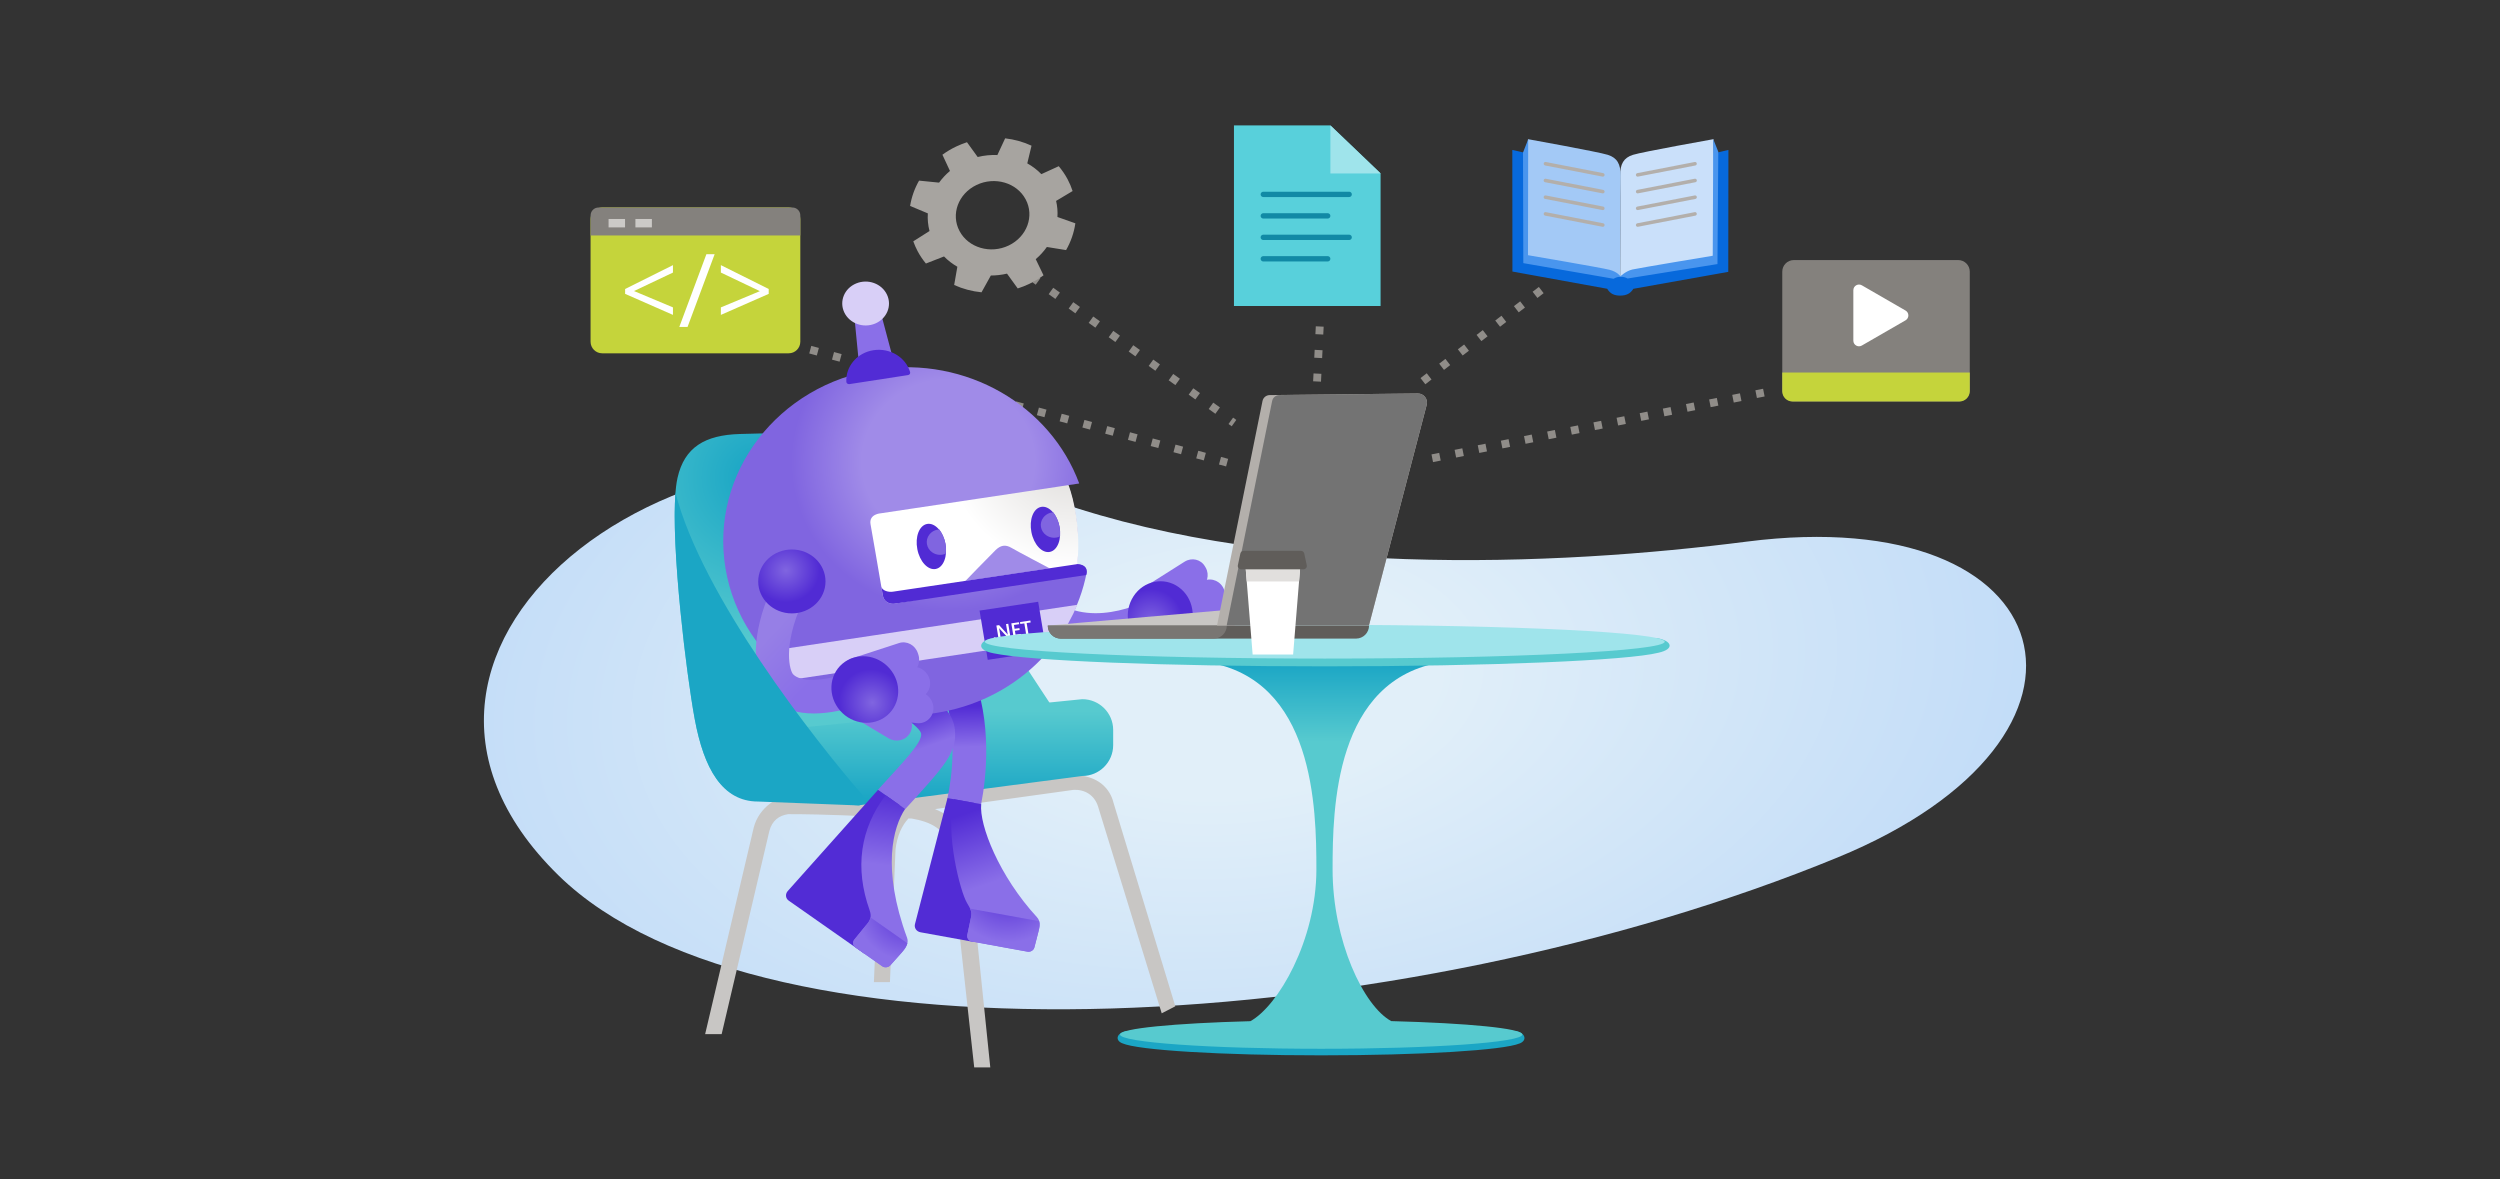 <svg xmlns="http://www.w3.org/2000/svg" xmlns:xlink="http://www.w3.org/1999/xlink" id="Layer_1" x="0px" y="0px" viewBox="0 0 636 300" style="enable-background:new 0 0 636 300;" xml:space="preserve"><rect x="0" y="0" width="636" height="300" fill="#333333" stroke="none"/><style type="text/css">	.st0{fill:#FBC977;}	.st1{fill:#57AA9A;}	.st2{fill:#F7B548;}	.st3{fill:#6BA8F1;}	.st4{fill:#BDD8F9;}	.st5{fill:#8065E0;}	.st6{fill:#FFFFFF;}	.st7{fill:#1572E0;}	.st8{fill:#B0D1F7;}	.st9{fill:#FFD590;}	.st10{fill:#7FD5CA;}	.st11{fill:#D8E8FB;}	.st12{fill:#C2E8E3;}	.st13{fill:#FFECCD;}	.st14{fill:#FEDEA7;}	.st15{fill:#D1C5F4;}	.st16{fill:#70D6E0;}	.st17{fill:#25BACA;}	.st18{fill:#1BA1B5;}	.st19{fill:#8A6FE8;}	.st20{fill:url(#SVGID_1_);}	.st21{fill:#522CD5;}	.st22{fill:url(#SVGID_2_);}	.st23{fill:url(#SVGID_3_);}	.st24{fill:url(#SVGID_4_);}	.st25{fill:url(#SVGID_5_);}	.st26{fill:#D8CFF7;}	.st27{fill:#512BD4;}	.st28{fill:url(#SVGID_6_);}	.st29{fill:#A08BE8;}	.st30{fill:url(#SVGID_7_);}	.st31{fill:url(#SVGID_8_);}	.st32{fill:url(#SVGID_9_);}	.st33{fill:url(#SVGID_10_);}	.st34{fill:url(#SVGID_11_);}	.st35{fill:url(#SVGID_12_);}	.st36{fill:#98C2F5;}	.st37{fill:#0064DA;}	.st38{fill:#3E8EED;}	.st39{fill:#C7E0F4;}	.st40{fill:#B3AFAB;}	.st41{fill:#A7A4A0;}	.st42{fill:#957EE6;}	.st43{fill:#E5F0FC;}	.st44{fill:#1DACCC;}	.st45{fill:#76AFF2;}	.st46{fill:#FCCF84;}	.st47{fill:#8DBCF4;}	.st48{fill:#E1DFDD;}	.st49{fill:url(#SVGID_13_);}	.st50{fill:url(#SVGID_14_);}	.st51{fill:url(#SVGID_15_);}	.st52{fill:url(#SVGID_16_);}	.st53{fill:url(#SVGID_17_);}	.st54{fill:url(#SVGID_18_);}	.st55{fill:url(#SVGID_19_);}	.st56{fill:url(#SVGID_20_);}	.st57{fill:#C8C6C4;}	.st58{fill:#605D5A;}	.st59{fill:#797673;}	.st60{fill:#64BFAF;}	.st61{fill:#2CC7EA;}	.st62{fill:url(#SVGID_21_);}	.st63{fill:url(#SVGID_22_);}	.st64{fill:url(#SVGID_23_);}	.st65{fill:url(#SVGID_24_);}	.st66{fill:url(#SVGID_25_);}	.st67{fill:url(#SVGID_26_);}	.st68{fill:#B6E3DE;}	.st69{fill:#6FCFCE;}	.st70{fill:#1FB1D1;}	.st71{fill:url(#SVGID_27_);}	.st72{fill:#FAC369;}	.st73{fill:#E29E3B;}	.st74{fill:#33D5F9;}	.st75{fill:url(#SVGID_28_);}	.st76{fill:url(#SVGID_29_);}	.st77{fill:url(#SVGID_30_);}	.st78{fill:url(#SVGID_31_);}	.st79{fill:url(#SVGID_32_);}	.st80{fill:url(#SVGID_33_);}	.st81{fill:url(#SVGID_34_);}	.st82{fill:url(#SVGID_35_);}	.st83{fill:url(#SVGID_36_);}	.st84{fill:url(#SVGID_37_);}	.st85{fill:url(#SVGID_38_);}	.st86{fill:#D0C5F3;}	.st87{fill:url(#SVGID_39_);}	.st88{fill:url(#SVGID_40_);}	.st89{fill:url(#SVGID_41_);}	.st90{fill:url(#SVGID_42_);}	.st91{fill:#EEAB42;}	.st92{fill:#E8A53F;}	.st93{fill:#A3C9F6;}	.st94{fill:url(#SVGID_43_);}	.st95{fill:url(#SVGID_44_);}	.st96{fill:url(#SVGID_45_);}	.st97{fill:url(#SVGID_46_);}	.st98{fill:url(#SVGID_47_);}	.st99{fill:url(#SVGID_48_);}	.st100{fill:url(#SVGID_49_);}	.st101{fill:url(#SVGID_50_);}	.st102{fill:#84817D;}	.st103{fill:url(#SVGID_51_);}	.st104{fill:url(#SVGID_52_);}	.st105{fill:url(#SVGID_53_);}	.st106{fill:url(#SVGID_54_);}	.st107{fill:url(#SVGID_55_);}	.st108{fill:url(#SVGID_56_);}	.st109{fill:url(#SVGID_57_);}	.st110{fill:url(#SVGID_58_);}	.st111{fill:#BBACEF;}	.st112{fill:url(#SVGID_59_);}	.st113{fill:url(#SVGID_60_);}	.st114{fill:url(#SVGID_61_);}	.st115{fill:url(#SVGID_62_);}	.st116{fill:url(#SVGID_63_);}	.st117{fill:url(#SVGID_64_);}	.st118{fill:url(#SVGID_65_);}	.st119{fill:url(#SVGID_66_);}	.st120{fill:url(#SVGID_67_);}	.st121{fill:url(#SVGID_68_);}	.st122{fill:url(#SVGID_69_);}	.st123{fill:url(#SVGID_70_);}	.st124{fill:url(#SVGID_71_);}	.st125{fill:#CEDB59;}	.st126{fill:#CCCAC7;}	.st127{fill:#78881B;}	.st128{fill:#9C9894;}	.st129{fill:#EEF3C4;}	.st130{fill:#B2C133;}	.st131{fill:#D5E06D;}	.st132{fill:#A4ECFC;}	.st133{fill:#0B7891;}	.st134{fill:#908D89;}	.st135{fill:#DDDBDA;}	.st136{fill:url(#SVGID_72_);}	.st137{fill:url(#SVGID_73_);}	.st138{fill:#56534F;}	.st139{fill:#CAE0FA;}	.st140{fill:#4995EE;}	.st141{fill:#A7CBF6;}	.st142{fill:#E86E58;}	.st143{fill:#FAE969;}	.st144{fill:#56A84F;}	.st145{fill:none;stroke:#3085E9;stroke-width:2;stroke-miterlimit:10;}	.st146{fill:#B2D5F8;}	.st147{fill:#B2B2B2;}	.st148{fill:url(#SVGID_74_);}	.st149{fill:url(#SVGID_75_);}	.st150{fill:url(#SVGID_76_);}	.st151{fill:url(#SVGID_77_);}	.st152{fill:url(#SVGID_78_);}	.st153{fill:url(#SVGID_79_);}	.st154{fill:url(#SVGID_80_);}	.st155{fill:url(#SVGID_81_);}	.st156{fill:url(#SVGID_82_);}	.st157{fill:url(#SVGID_83_);}	.st158{fill:url(#SVGID_84_);}	.st159{fill:url(#SVGID_85_);}	.st160{fill:url(#SVGID_86_);}	.st161{fill:url(#SVGID_87_);}	.st162{fill:url(#SVGID_88_);}	.st163{fill:url(#SVGID_89_);}	.st164{fill:#FFB900;}	.st165{fill:#D5D3D0;}	.st166{fill:none;stroke:#FF00FF;stroke-width:1.098;stroke-miterlimit:10;}	.st167{fill:url(#SVGID_90_);}	.st168{fill:#EA7F6B;}	.st169{fill:#22B2C3;}	.st170{fill:#DF6551;}	.st171{fill:#F8BB55;}	.st172{fill:#F8B84F;}	.st173{fill:#40C9D6;}	.st174{fill:#CC5444;}	.st175{fill:#CFEFEB;}	.st176{fill:#D3E7F8;}	.st177{fill:#81B5F3;}	.st178{fill:#4D4D4D;}	.st179{fill:url(#SVGID_91_);}	.st180{fill:#2980E7;}	.st181{fill:#CFF1F5;}	.st182{fill:#58D0DB;}	.st183{fill:#28C2D1;}	.st184{fill:#9FE4EB;}	.st185{fill:#3097D8;}	.st186{fill:url(#SVGID_92_);}	.st187{fill:#939393;}	.st188{fill:url(#SVGID_93_);}	.st189{fill:#FEDBA1;}	.st190{fill:#FAC670;}	.st191{fill:#625F5B;}	.st192{fill:#D69521;}	.st193{fill:#7F7F7F;}	.st194{fill:#505050;}	.st195{fill:#D2D2D2;}	.st196{fill:#848484;}	.st197{fill:url(#SVGID_94_);}	.st198{fill:#444444;}	.st199{fill:#737373;}	.st200{fill:url(#SVGID_95_);}	.st201{fill:#549BEF;}	.st202{fill:#6D6A66;}	.st203{fill:#38776B;}	.st204{fill:#9FE0D7;}	.st205{fill:#45897C;}	.st206{fill:#CFECE9;}	.st207{fill:url(#SVGID_96_);}	.st208{fill:url(#SVGID_97_);}	.st209{fill:url(#SVGID_98_);}	.st210{fill:url(#SVGID_99_);}	.st211{fill:url(#SVGID_100_);}	.st212{fill:url(#SVGID_101_);}	.st213{fill:url(#SVGID_102_);}	.st214{fill:url(#SVGID_103_);}	.st215{fill:url(#SVGID_104_);}	.st216{fill:url(#SVGID_105_);}	.st217{fill:url(#SVGID_106_);}	.st218{fill:url(#SVGID_107_);}	.st219{fill:#29C3E5;}	.st220{fill:#60DEFA;}	.st221{fill:#0F849E;}	.st222{fill:#D2F6FE;}	.st223{fill:#179BB8;}	.st224{fill:#AFE5DE;}	.st225{fill:#AE9CEB;}	.st226{fill:url(#SVGID_108_);}	.st227{fill:#D6CDF5;}	.st228{fill:none;stroke:#D6CDF5;stroke-width:2;stroke-miterlimit:10;}	.st229{fill:#7354DD;}	.st230{fill:#A8B82F;}	.st231{fill:#C9BDF2;}	.st232{fill:#8970E2;}	.st233{fill:url(#SVGID_109_);}	.st234{fill:#72ACF1;}	.st235{fill:#57CACF;}	.st236{fill:#FAF9F8;}	.st237{fill:#4A4844;}	.st238{fill:#797672;}	.st239{fill:none;stroke:#72ACF1;stroke-width:2;stroke-miterlimit:10;}	.st240{fill:url(#SVGID_110_);}	.st241{fill:url(#SVGID_111_);}	.st242{fill:url(#SVGID_112_);}	.st243{fill:#C5D43B;}	.st244{fill:#3085E9;}	.st245{fill:none;stroke:#FFFFFF;stroke-width:2;stroke-miterlimit:10;}	.st246{fill:url(#SVGID_113_);}	.st247{fill:#42403C;}	.st248{fill:url(#SVGID_114_);stroke:#625F5B;stroke-width:3;stroke-miterlimit:10;}	.st249{fill:#E6E4E3;}	.st250{fill:url(#SVGID_115_);}	.st251{fill:url(#SVGID_116_);}	.st252{fill:#8EE8FC;}	.st253{fill:#927BE5;}	.st254{fill:url(#SVGID_117_);}	.st255{fill:url(#SVGID_118_);}	.st256{fill:url(#SVGID_119_);}	.st257{fill:url(#SVGID_120_);}	.st258{fill:url(#SVGID_121_);}	.st259{fill:url(#SVGID_122_);}	.st260{fill:url(#SVGID_123_);}	.st261{fill:url(#SVGID_124_);}	.st262{fill:url(#SVGID_125_);}	.st263{fill:url(#SVGID_126_);}	.st264{fill:url(#SVGID_127_);}	.st265{fill:#22B5D6;}	.st266{fill-rule:evenodd;clip-rule:evenodd;fill:#848484;}	.st267{fill-rule:evenodd;clip-rule:evenodd;fill:#29C3E5;}	.st268{fill-rule:evenodd;clip-rule:evenodd;fill:#0078D7;}	.st269{fill:#BBB8B4;}	.st270{fill:none;}	.st271{fill:#FDC9B5;}	.st272{fill:#EB8875;}	.st273{fill:url(#SVGID_128_);}	.st274{fill:url(#SVGID_129_);}	.st275{fill:url(#SVGID_130_);}	.st276{fill:url(#SVGID_131_);}	.st277{fill:url(#SVGID_132_);}	.st278{fill:url(#SVGID_133_);}	.st279{fill:url(#SVGID_134_);}	.st280{fill:url(#SVGID_135_);}	.st281{fill:url(#SVGID_136_);}	.st282{fill:url(#SVGID_137_);}	.st283{fill:url(#SVGID_138_);}	.st284{fill:url(#SVGID_139_);}	.st285{fill:url(#SVGID_140_);}	.st286{fill:url(#SVGID_141_);}	.st287{fill:url(#SVGID_142_);}	.st288{fill:none;stroke:#FFFFFF;stroke-width:2.268;stroke-miterlimit:10;}	.st289{fill:#FFEED0;}	.st290{fill:#27BEE0;}	.st291{fill:#BBF1FD;}	.st292{fill:#24BADB;}	.st293{fill:#77E3FB;}	.st294{fill:#666666;}	.st295{fill:#AACDF6;}	.st296{fill:#E6E6E6;}	.st297{fill:#7E62DF;}	.st298{fill:url(#SVGID_143_);}	.st299{fill:url(#SVGID_144_);}	.st300{fill:#FCD18A;}	.st301{fill:#D8E377;}	.st302{fill:#DBE581;}	.st303{fill:#81921F;}	.st304{fill:#95A527;}	.st305{fill-rule:evenodd;clip-rule:evenodd;fill:#A7A4A0;}	.st306{fill:url(#SVGID_145_);}	.st307{fill:url(#SVGID_146_);}	.st308{fill:url(#SVGID_147_);}	.st309{fill:#FDD490;}	.st310{fill:#B3B3B3;}	.st311{fill:#F09250;}	.st312{fill:url(#SVGID_148_);}	.st313{fill:url(#SVGID_149_);}	.st314{fill:url(#SVGID_150_);}	.st315{fill:url(#SVGID_151_);}	.st316{fill:url(#SVGID_152_);}	.st317{fill:#F2A694;}	.st318{fill:#DC624F;}	.st319{fill:#FDFDFD;}	.st320{fill:#D0EDFD;}	.st321{fill:none;stroke:#8065E0;stroke-width:3.536;stroke-miterlimit:10;}	.st322{fill:url(#SVGID_153_);}	.st323{fill:url(#SVGID_154_);}	.st324{fill:url(#SVGID_155_);}	.st325{fill:url(#SVGID_156_);}	.st326{fill:url(#SVGID_157_);}	.st327{fill:url(#SVGID_158_);}	.st328{fill:url(#SVGID_159_);}	.st329{fill:url(#SVGID_160_);}	.st330{fill:none;stroke:#C8C6C4;stroke-width:0.195;stroke-miterlimit:10;}	.st331{fill:url(#SVGID_161_);}	.st332{fill:url(#SVGID_162_);}	.st333{fill:url(#SVGID_163_);}	.st334{fill:url(#SVGID_164_);}	.st335{fill:url(#SVGID_165_);}	.st336{fill:url(#SVGID_166_);}	.st337{fill:url(#SVGID_167_);}	.st338{fill:url(#SVGID_168_);}	.st339{fill:url(#SVGID_169_);}	.st340{fill:url(#SVGID_170_);}	.st341{fill:url(#SVGID_171_);}	.st342{fill:url(#SVGID_172_);}	.st343{fill:url(#SVGID_173_);}	.st344{fill:#0769DC;}	.st345{fill:#60A2F0;}	.st346{fill:#B5D5EA;}	.st347{fill:#FFE5B9;}	.st348{fill:#88DDE5;}	.st349{fill:#1189A5;}	.st350{fill:#222222;}	.st351{fill:#00D8FF;}	.st352{fill:url(#SVGID_174_);}	.st353{fill:#F2F7FE;}	.st354{fill:#DD0031;}	.st355{fill:#C3002F;}	.st356{fill:#EBA841;}	.st357{fill:#ED9583;}	.st358{fill:url(#SVGID_175_);}	.st359{fill:#106EBE;}	.st360{fill:url(#SVGID_176_);}	.st361{fill:url(#SVGID_177_);}	.st362{fill:#2B579A;}	.st363{fill:url(#SVGID_178_);}	.st364{fill:url(#SVGID_179_);}	.st365{fill:url(#SVGID_180_);}	.st366{fill:url(#SVGID_181_);}	.st367{fill:url(#SVGID_182_);}	.st368{fill:url(#SVGID_183_);}	.st369{fill:url(#SVGID_184_);}	.st370{fill:url(#SVGID_185_);}	.st371{fill:url(#SVGID_186_);}	.st372{fill:url(#SVGID_187_);}	.st373{fill:url(#SVGID_188_);}	.st374{fill:url(#SVGID_189_);}	.st375{fill:url(#SVGID_190_);}	.st376{fill:url(#SVGID_191_);}	.st377{fill:#52A898;}	.st378{fill:#BADBF9;}	.st379{fill:#E1EFF9;}	.st380{fill:#6FD0C3;}	.st381{fill:#EFFAF8;}	.st382{fill:url(#SVGID_192_);}	.st383{fill:url(#SVGID_193_);}	.st384{fill:url(#SVGID_194_);}	.st385{fill:url(#SVGID_195_);}	.st386{fill:url(#SVGID_196_);}	.st387{fill:url(#SVGID_197_);}	.st388{fill:url(#SVGID_198_);}	.st389{fill:url(#SVGID_199_);}	.st390{fill:url(#SVGID_200_);}	.st391{fill:url(#SVGID_201_);}	.st392{fill:url(#SVGID_202_);}	.st393{fill:url(#SVGID_203_);}	.st394{fill:url(#SVGID_204_);}	.st395{fill:#C4C1BE;}	.st396{fill:#9B86E7;}	.st397{fill:#DF9B39;}	.st398{fill:none;stroke:#FFFFFF;stroke-width:4;stroke-miterlimit:10;}	.st399{fill:none;stroke:#FFFFFF;stroke-width:4;stroke-miterlimit:10;stroke-dasharray:4.222,6.333;}	.st400{fill:none;stroke:#FFFFFF;stroke-width:4;stroke-miterlimit:10;stroke-dasharray:4.17,6.255;}	.st401{fill:none;stroke:#FFFFFF;stroke-width:4;stroke-miterlimit:10;stroke-dasharray:4.227,6.34;}	.st402{fill:none;stroke:#FFFFFF;stroke-width:4;stroke-miterlimit:10;stroke-dasharray:4.459,6.689;}	.st403{fill:#4ADAFA;}	.st404{fill:#EA7B66;}	.st405{fill:#D8604D;}	.st406{fill:#F6B29F;}	.st407{fill:url(#SVGID_205_);}	.st408{fill:#FFFFFF;stroke:#C5D43B;stroke-width:2;stroke-miterlimit:10;}	.st409{fill-rule:evenodd;clip-rule:evenodd;fill:#BDD8F9;}	.st410{fill-rule:evenodd;clip-rule:evenodd;fill:#76AFF2;}	.st411{fill:url(#SVGID_206_);}	.st412{fill:url(#SVGID_207_);}	.st413{fill:url(#SVGID_208_);}	.st414{fill:url(#SVGID_209_);}	.st415{fill:url(#SVGID_210_);}	.st416{fill:url(#SVGID_211_);}	.st417{fill:url(#SVGID_212_);}	.st418{fill:url(#SVGID_213_);}	.st419{fill:url(#SVGID_214_);}	.st420{fill:url(#SVGID_215_);}	.st421{fill:url(#SVGID_216_);}	.st422{fill:url(#SVGID_217_);}	.st423{fill:url(#SVGID_218_);}	.st424{fill:url(#SVGID_219_);}	.st425{fill:url(#SVGID_220_);}	.st426{fill:url(#SVGID_221_);}	.st427{fill:#EC917E;}	.st428{fill:#B53C33;}	.st429{fill:url(#SVGID_222_);}	.st430{fill:#F1A18E;}	.st431{fill:url(#SVGID_223_);}	.st432{fill:url(#SVGID_224_);}	.st433{fill:url(#SVGID_225_);}	.st434{fill:url(#SVGID_226_);}	.st435{fill:url(#SVGID_227_);}	.st436{fill:url(#SVGID_228_);}	.st437{fill:url(#SVGID_229_);}	.st438{fill:url(#SVGID_230_);}	.st439{fill:url(#SVGID_231_);}	.st440{fill:url(#SVGID_232_);}	.st441{fill:url(#SVGID_233_);}	.st442{fill:url(#SVGID_234_);}	.st443{fill:url(#SVGID_235_);}	.st444{fill:url(#SVGID_236_);}	.st445{fill:url(#SVGID_237_);}	.st446{fill:url(#SVGID_238_);}	.st447{fill:url(#SVGID_239_);}	.st448{fill:url(#SVGID_240_);}	.st449{fill:url(#SVGID_241_);}	.st450{fill:url(#SVGID_242_);}	.st451{fill:url(#SVGID_243_);}	.st452{fill:url(#SVGID_244_);}	.st453{fill:url(#SVGID_245_);}	.st454{fill:url(#SVGID_246_);}	.st455{fill:url(#SVGID_247_);}	.st456{fill:url(#SVGID_248_);}	.st457{fill:url(#SVGID_249_);}	.st458{fill:url(#SVGID_250_);}	.st459{fill:url(#SVGID_251_);}	.st460{fill:url(#SVGID_252_);}	.st461{fill:#1BA6C5;}	.st462{fill:url(#SVGID_253_);}	.st463{fill-rule:evenodd;clip-rule:evenodd;fill:#BBF1FD;}	.st464{fill:url(#SVGID_254_);}	.st465{fill-rule:evenodd;clip-rule:evenodd;fill:#FFFFFF;}	.st466{fill-rule:evenodd;clip-rule:evenodd;fill:#B2B2B2;}	.st467{fill-rule:evenodd;clip-rule:evenodd;fill:#1DACCC;}	.st468{fill:url(#SVGID_255_);}	.st469{fill:url(#SVGID_256_);}	.st470{fill:url(#SVGID_257_);}	.st471{fill:url(#SVGID_258_);}	.st472{fill:url(#SVGID_259_);}	.st473{fill:url(#SVGID_260_);}	.st474{fill:url(#SVGID_261_);}	.st475{fill:url(#SVGID_262_);}	.st476{fill:url(#SVGID_263_);}	.st477{fill:url(#SVGID_264_);}	.st478{fill:url(#SVGID_265_);}	.st479{fill:url(#SVGID_266_);}	.st480{fill:url(#SVGID_267_);}	.st481{fill:url(#SVGID_268_);}	.st482{fill:url(#SVGID_269_);}	.st483{fill:#D55D4B;}	.st484{fill:#FDD696;}	.st485{fill:url(#SVGID_270_);}	.st486{fill:url(#SVGID_271_);}	.st487{fill:url(#SVGID_272_);}	.st488{fill:url(#SVGID_273_);}	.st489{fill:#5F5F5F;}	.st490{fill:#F2F6D0;}	.st491{fill:#227BE5;}	.st492{fill:#E8FAFE;}	.st493{fill:url(#SVGID_274_);}	.st494{fill:url(#SVGID_275_);}	.st495{fill:url(#SVGID_276_);}	.st496{fill:url(#SVGID_277_);}	.st497{fill:url(#SVGID_278_);}	.st498{fill:url(#SVGID_279_);}	.st499{fill:url(#SVGID_280_);}	.st500{fill:url(#SVGID_281_);}	.st501{fill:url(#SVGID_282_);}	.st502{fill:url(#SVGID_283_);}	.st503{fill:url(#SVGID_284_);}	.st504{fill:url(#SVGID_285_);}	.st505{fill:url(#SVGID_286_);}	.st506{fill:url(#SVGID_287_);}	.st507{fill:url(#SVGID_288_);}	.st508{fill:url(#SVGID_289_);}	.st509{fill:#0D7E98;}	.st510{fill:#E56B56;}	.st511{fill:#F9BE5C;}	.st512{fill:#CB8930;}	.st513{fill:none;stroke:#FFFFFF;stroke-width:2.861;stroke-miterlimit:10;}	.st514{fill:none;stroke:#B3AFAB;stroke-width:1.43;stroke-linecap:round;stroke-linejoin:round;stroke-miterlimit:10;}	.st515{fill-rule:evenodd;clip-rule:evenodd;fill:#F7B548;}	.st516{fill:url(#SVGID_290_);}	.st517{fill:url(#SVGID_291_);}	.st518{fill:url(#SVGID_292_);}	.st519{fill:url(#SVGID_293_);}	.st520{fill:url(#SVGID_294_);}	.st521{fill:url(#SVGID_295_);}	.st522{fill:url(#SVGID_296_);}	.st523{fill:url(#SVGID_297_);}	.st524{fill:url(#SVGID_298_);}	.st525{fill:url(#SVGID_299_);}	.st526{fill:url(#SVGID_300_);}	.st527{fill:url(#SVGID_301_);}	.st528{fill:url(#SVGID_302_);}	.st529{fill:url(#SVGID_303_);}	.st530{fill:url(#SVGID_304_);}	.st531{fill:url(#SVGID_305_);}	.st532{fill:url(#SVGID_306_);}	.st533{fill:url(#SVGID_307_);}	.st534{fill:url(#SVGID_308_);}	.st535{fill:url(#SVGID_309_);}	.st536{fill:url(#SVGID_310_);}	.st537{fill:url(#SVGID_311_);}	.st538{fill:url(#SVGID_312_);}	.st539{fill:url(#SVGID_313_);}	.st540{fill:url(#SVGID_314_);}	.st541{fill:url(#SVGID_315_);}	.st542{fill:#138FAB;}	.st543{fill:#B1E9EE;}	.st544{fill:none;stroke:#FF00FF;stroke-width:37.753;stroke-miterlimit:10;}	.st545{clip-path:url(#SVGID_317_);fill:#8065E0;}	.st546{clip-path:url(#SVGID_317_);fill:#7F64E0;}	.st547{clip-path:url(#SVGID_317_);fill:#7F63E0;}	.st548{clip-path:url(#SVGID_317_);fill:#7E63DF;}	.st549{clip-path:url(#SVGID_317_);fill:#7D62DF;}	.st550{clip-path:url(#SVGID_317_);fill:#7D61DF;}	.st551{clip-path:url(#SVGID_317_);fill:#7C60DF;}	.st552{clip-path:url(#SVGID_317_);fill:#7B5FDF;}	.st553{clip-path:url(#SVGID_317_);fill:#7B5EDF;}	.st554{clip-path:url(#SVGID_317_);fill:#7A5DDE;}	.st555{clip-path:url(#SVGID_317_);fill:#795CDE;}	.st556{clip-path:url(#SVGID_317_);fill:#785BDE;}	.st557{clip-path:url(#SVGID_317_);fill:#775ADE;}	.st558{clip-path:url(#SVGID_317_);fill:#7659DD;}	.st559{clip-path:url(#SVGID_317_);fill:#7658DD;}	.st560{clip-path:url(#SVGID_317_);fill:#7557DD;}	.st561{clip-path:url(#SVGID_317_);fill:#7456DD;}	.st562{clip-path:url(#SVGID_317_);fill:#7355DC;}	.st563{clip-path:url(#SVGID_317_);fill:#7254DC;}	.st564{clip-path:url(#SVGID_317_);fill:#7153DC;}	.st565{clip-path:url(#SVGID_317_);fill:#7051DC;}	.st566{clip-path:url(#SVGID_317_);fill:#6F50DB;}	.st567{clip-path:url(#SVGID_317_);fill:#6E4FDB;}	.st568{clip-path:url(#SVGID_317_);fill:#6D4EDB;}	.st569{clip-path:url(#SVGID_317_);fill:#6C4DDB;}	.st570{clip-path:url(#SVGID_317_);fill:#6B4BDA;}	.st571{clip-path:url(#SVGID_317_);fill:#6A4ADA;}	.st572{clip-path:url(#SVGID_317_);fill:#6949DA;}	.st573{clip-path:url(#SVGID_317_);fill:#6848DA;}	.st574{clip-path:url(#SVGID_317_);fill:#6746D9;}	.st575{clip-path:url(#SVGID_317_);fill:#6645D9;}	.st576{clip-path:url(#SVGID_317_);fill:#6544D9;}	.st577{clip-path:url(#SVGID_317_);fill:#6443D9;}	.st578{clip-path:url(#SVGID_317_);fill:#6442D8;}	.st579{clip-path:url(#SVGID_317_);fill:#6341D8;}	.st580{clip-path:url(#SVGID_317_);fill:#6240D8;}	.st581{clip-path:url(#SVGID_317_);fill:#613FD8;}	.st582{clip-path:url(#SVGID_317_);fill:#603ED8;}	.st583{clip-path:url(#SVGID_317_);fill:#603DD7;}	.st584{clip-path:url(#SVGID_317_);fill:#5F3CD7;}	.st585{clip-path:url(#SVGID_317_);fill:#5E3BD7;}	.st586{clip-path:url(#SVGID_317_);fill:#5D3AD7;}	.st587{clip-path:url(#SVGID_317_);fill:#5C39D7;}	.st588{clip-path:url(#SVGID_317_);fill:#5B38D6;}	.st589{clip-path:url(#SVGID_317_);fill:#5A37D6;}	.st590{clip-path:url(#SVGID_317_);fill:#5A36D6;}	.st591{clip-path:url(#SVGID_317_);fill:#5935D6;}	.st592{clip-path:url(#SVGID_317_);fill:#5834D6;}	.st593{clip-path:url(#SVGID_317_);fill:#5732D5;}	.st594{clip-path:url(#SVGID_317_);fill:#5631D5;}	.st595{clip-path:url(#SVGID_317_);fill:#5530D5;}	.st596{clip-path:url(#SVGID_317_);fill:#542FD5;}	.st597{clip-path:url(#SVGID_317_);fill:#542ED5;}	.st598{clip-path:url(#SVGID_317_);fill:#532DD4;}	.st599{clip-path:url(#SVGID_317_);fill:#522CD4;}	.st600{clip-path:url(#SVGID_317_);fill:#512BD4;}	.st601{fill:#63D3DE;}	.st602{fill:url(#SVGID_318_);}	.st603{fill:url(#SVGID_319_);}	.st604{fill:url(#SVGID_320_);}	.st605{fill:none;stroke:#FF00FF;stroke-width:39.664;stroke-miterlimit:10;}	.st606{fill:url(#SVGID_321_);}	.st607{fill:url(#SVGID_322_);}	.st608{fill:url(#SVGID_323_);}	.st609{fill:url(#SVGID_324_);}	.st610{fill:url(#SVGID_325_);}	.st611{fill:url(#SVGID_326_);}	.st612{fill:url(#SVGID_327_);}	.st613{fill:url(#SVGID_328_);}	.st614{fill:url(#SVGID_329_);}	.st615{fill:url(#SVGID_330_);}	.st616{fill:url(#SVGID_331_);}	.st617{fill:#9EAE2B;}	.st618{fill:url(#SVGID_332_);}	.st619{fill:url(#SVGID_333_);}	.st620{fill:url(#SVGID_334_);}	.st621{fill:url(#SVGID_335_);}	.st622{fill:url(#SVGID_336_);}	.st623{fill:url(#SVGID_337_);}	.st624{fill:url(#SVGID_338_);}	.st625{fill:url(#SVGID_339_);}	.st626{fill:url(#SVGID_340_);}	.st627{fill:url(#SVGID_341_);}	.st628{fill:url(#SVGID_342_);}	.st629{fill:url(#SVGID_343_);}	.st630{fill:url(#SVGID_344_);}	.st631{fill:url(#SVGID_345_);}	.st632{fill:url(#SVGID_346_);}	.st633{fill:url(#SVGID_347_);}	.st634{fill:#D8F3FE;}	.st635{fill:#085A7E;}	.st636{fill:#E1EA95;}	.st637{fill:#FEE0AD;}	.st638{fill:#8E7A6F;}	.st639{fill:#191717;}	.st640{fill:#F0DB4F;}	.st641{fill:#323330;}	.st642{fill:url(#SVGID_348_);}	.st643{fill:url(#SVGID_349_);}	.st644{fill:url(#SVGID_350_);}	.st645{fill:url(#SVGID_351_);}	.st646{fill:url(#SVGID_352_);}	.st647{fill:url(#SVGID_353_);}	.st648{fill:url(#SVGID_354_);}	.st649{fill:url(#SVGID_355_);}	.st650{fill:url(#SVGID_356_);}	.st651{fill:url(#SVGID_357_);}	.st652{fill:url(#SVGID_358_);}	.st653{fill:url(#SVGID_359_);}	.st654{fill:#8577E5;}	.st655{fill:url(#SVGID_360_);}	.st656{fill:#263619;}	.st657{fill:#6E7F17;}	.st658{fill:#EEEDEC;}	.st659{fill:#DEE88B;}	.st660{fill:url(#SVGID_361_);}	.st661{fill:none;stroke:#FFFFFF;stroke-width:3.008;stroke-linecap:round;stroke-linejoin:round;stroke-miterlimit:10;}	.st662{fill:none;stroke:#FFFFFF;stroke-width:3.567;stroke-linecap:round;stroke-linejoin:round;stroke-miterlimit:10;}	.st663{fill:#F7F6F6;}	.st664{fill:#CBD94F;}	.st665{fill:#CF5746;}	.st666{fill:#ED8422;}	.st667{fill-rule:evenodd;clip-rule:evenodd;fill:#A3C9F6;}	.st668{fill:url(#SVGID_362_);}	.st669{fill-rule:evenodd;clip-rule:evenodd;fill:#549BEF;}	.st670{fill:#FDD99C;}	.st671{fill:#C4832D;}	.st672{fill:#FFF2DC;}	.st673{fill:#1595B2;}	.st674{fill:url(#SVGID_363_);}	.st675{fill:url(#SVGID_364_);}	.st676{fill:url(#SVGID_365_);}	.st677{fill:url(#SVGID_366_);}	.st678{fill:url(#SVGID_367_);}	.st679{fill:url(#SVGID_368_);}	.st680{fill:url(#SVGID_369_);}	.st681{fill:url(#SVGID_370_);}	.st682{fill:url(#SVGID_371_);}	.st683{fill:url(#SVGID_372_);}	.st684{fill:url(#SVGID_373_);}	.st685{fill:url(#SVGID_374_);}	.st686{fill:url(#SVGID_375_);}	.st687{fill:#EDF7F6;}	.st688{fill:url(#SVGID_376_);}	.st689{fill:url(#SVGID_377_);}	.st690{fill:#E97762;}	.st691{fill:url(#SVGID_378_);}	.st692{fill:url(#SVGID_379_);}	.st693{fill:url(#SVGID_380_);}	.st694{fill:url(#SVGID_381_);}	.st695{fill:url(#SVGID_382_);}	.st696{fill:url(#SVGID_383_);}	.st697{fill:url(#SVGID_384_);}	.st698{fill:url(#SVGID_385_);}	.st699{fill:url(#SVGID_386_);}	.st700{fill:url(#SVGID_387_);}	.st701{fill:url(#SVGID_388_);}	.st702{fill:#A2AD6D;}	.st703{fill:#E3646A;}	.st704{fill:#889643;}	.st705{fill:#EE8F94;}	.st706{fill:url(#SVGID_389_);}	.st707{fill:url(#SVGID_390_);}	.st708{fill:#1C77E2;}	.st709{fill:#D18F33;}	.st710{fill:none;stroke:#C740B6;stroke-width:2.065;stroke-miterlimit:10;}	.st711{fill:#E26854;}	.st712{fill:#F9BDAA;}	.st713{fill:url(#SVGID_391_);}	.st714{fill:url(#SVGID_392_);}	.st715{fill:#519F90;}	.st716{fill:#4E9A8B;}	.st717{fill:none;stroke:#C2E8E3;stroke-width:1.576;stroke-miterlimit:10;}	.st718{fill:url(#SVGID_393_);}	.st719{fill:url(#SVGID_394_);}	.st720{fill:url(#SVGID_395_);}	.st721{fill:url(#SVGID_396_);}	.st722{fill:url(#SVGID_397_);}	.st723{fill:none;stroke:#FF00FF;stroke-width:29.908;stroke-miterlimit:10;}	.st724{fill:url(#SVGID_398_);}	.st725{fill:url(#SVGID_399_);}	.st726{fill:url(#SVGID_400_);}	.st727{fill:url(#SVGID_401_);}	.st728{fill:url(#SVGID_402_);}	.st729{fill:url(#SVGID_403_);}	.st730{fill:url(#SVGID_404_);}	.st731{fill:url(#SVGID_405_);}	.st732{fill:url(#SVGID_406_);}	.st733{fill:#2B88D8;}	.st734{fill:url(#SVGID_407_);}	.st735{fill:url(#SVGID_408_);}	.st736{fill:url(#SVGID_409_);}	.st737{fill:url(#SVGID_410_);}	.st738{fill:url(#SVGID_411_);}	.st739{fill:url(#SVGID_412_);}	.st740{fill:url(#SVGID_413_);}	.st741{fill:url(#SVGID_414_);}	.st742{fill:url(#SVGID_415_);}	.st743{fill:url(#SVGID_416_);}	.st744{fill:url(#SVGID_417_);}	.st745{fill:url(#SVGID_418_);}	.st746{fill:url(#SVGID_419_);}	.st747{fill:url(#SVGID_420_);}	.st748{fill:url(#SVGID_421_);}	.st749{fill:url(#SVGID_422_);}	.st750{fill:url(#SVGID_423_);}	.st751{fill:#F0AE00;}	.st752{fill:#3F3C38;}	.st753{fill:#BBCB37;}	.st754{fill:url(#SVGID_424_);}	.st755{fill:url(#SVGID_425_);}	.st756{fill:url(#SVGID_426_);}	.st757{fill:url(#SVGID_427_);}	.st758{fill:url(#SVGID_428_);}	.st759{fill:url(#SVGID_429_);}	.st760{fill:url(#SVGID_430_);}	.st761{fill:url(#SVGID_431_);}	.st762{fill:url(#SVGID_432_);}	.st763{fill:url(#SVGID_433_);}	.st764{fill:url(#SVGID_434_);}	.st765{fill:url(#SVGID_435_);}	.st766{fill:url(#SVGID_436_);}	.st767{fill:url(#SVGID_437_);}	.st768{fill:url(#SVGID_438_);}	.st769{fill:url(#SVGID_439_);}	.st770{fill:#F4AC99;}	.st771{fill:url(#SVGID_440_);}	.st772{fill:url(#SVGID_441_);}	.st773{fill:url(#SVGID_442_);}	.st774{fill:url(#SVGID_443_);}	.st775{fill:url(#SVGID_444_);}	.st776{fill:url(#SVGID_445_);}	.st777{clip-path:url(#SVGID_447_);fill:#8065E0;}	.st778{clip-path:url(#SVGID_447_);fill:#7F64E0;}	.st779{clip-path:url(#SVGID_447_);fill:#7F63E0;}	.st780{clip-path:url(#SVGID_447_);fill:#7E63DF;}	.st781{clip-path:url(#SVGID_447_);fill:#7D62DF;}	.st782{clip-path:url(#SVGID_447_);fill:#7D61DF;}	.st783{clip-path:url(#SVGID_447_);fill:#7C60DF;}	.st784{clip-path:url(#SVGID_447_);fill:#7B5FDF;}	.st785{clip-path:url(#SVGID_447_);fill:#7B5EDF;}	.st786{clip-path:url(#SVGID_447_);fill:#7A5DDE;}	.st787{clip-path:url(#SVGID_447_);fill:#795CDE;}	.st788{clip-path:url(#SVGID_447_);fill:#785BDE;}	.st789{clip-path:url(#SVGID_447_);fill:#775ADE;}	.st790{clip-path:url(#SVGID_447_);fill:#7659DD;}	.st791{clip-path:url(#SVGID_447_);fill:#7658DD;}	.st792{clip-path:url(#SVGID_447_);fill:#7557DD;}	.st793{clip-path:url(#SVGID_447_);fill:#7456DD;}	.st794{clip-path:url(#SVGID_447_);fill:#7355DC;}	.st795{clip-path:url(#SVGID_447_);fill:#7254DC;}	.st796{clip-path:url(#SVGID_447_);fill:#7153DC;}	.st797{clip-path:url(#SVGID_447_);fill:#7051DC;}	.st798{clip-path:url(#SVGID_447_);fill:#6F50DB;}	.st799{clip-path:url(#SVGID_447_);fill:#6E4FDB;}	.st800{clip-path:url(#SVGID_447_);fill:#6D4EDB;}	.st801{clip-path:url(#SVGID_447_);fill:#6C4DDB;}	.st802{clip-path:url(#SVGID_447_);fill:#6B4BDA;}	.st803{clip-path:url(#SVGID_447_);fill:#6A4ADA;}	.st804{clip-path:url(#SVGID_447_);fill:#6949DA;}	.st805{clip-path:url(#SVGID_447_);fill:#6848DA;}	.st806{clip-path:url(#SVGID_447_);fill:#6746D9;}	.st807{clip-path:url(#SVGID_447_);fill:#6645D9;}	.st808{clip-path:url(#SVGID_447_);fill:#6544D9;}	.st809{clip-path:url(#SVGID_447_);fill:#6443D9;}	.st810{clip-path:url(#SVGID_447_);fill:#6442D8;}	.st811{clip-path:url(#SVGID_447_);fill:#6341D8;}	.st812{clip-path:url(#SVGID_447_);fill:#6240D8;}	.st813{clip-path:url(#SVGID_447_);fill:#613FD8;}	.st814{clip-path:url(#SVGID_447_);fill:#603ED8;}	.st815{clip-path:url(#SVGID_447_);fill:#603DD7;}	.st816{clip-path:url(#SVGID_447_);fill:#5F3CD7;}	.st817{clip-path:url(#SVGID_447_);fill:#5E3BD7;}	.st818{clip-path:url(#SVGID_447_);fill:#5D3AD7;}	.st819{clip-path:url(#SVGID_447_);fill:#5C39D7;}	.st820{clip-path:url(#SVGID_447_);fill:#5B38D6;}	.st821{clip-path:url(#SVGID_447_);fill:#5A37D6;}	.st822{clip-path:url(#SVGID_447_);fill:#5A36D6;}	.st823{clip-path:url(#SVGID_447_);fill:#5935D6;}	.st824{clip-path:url(#SVGID_447_);fill:#5834D6;}	.st825{clip-path:url(#SVGID_447_);fill:#5732D5;}	.st826{clip-path:url(#SVGID_447_);fill:#5631D5;}	.st827{clip-path:url(#SVGID_447_);fill:#5530D5;}	.st828{clip-path:url(#SVGID_447_);fill:#542FD5;}	.st829{clip-path:url(#SVGID_447_);fill:#542ED5;}	.st830{clip-path:url(#SVGID_447_);fill:#532DD4;}	.st831{clip-path:url(#SVGID_447_);fill:#522CD4;}	.st832{clip-path:url(#SVGID_447_);fill:#512BD4;}	.st833{fill:url(#SVGID_448_);}	.st834{clip-path:url(#SVGID_450_);fill:#8065E0;}	.st835{clip-path:url(#SVGID_450_);fill:#7F64E0;}	.st836{clip-path:url(#SVGID_450_);fill:#7F63E0;}	.st837{clip-path:url(#SVGID_450_);fill:#7E63DF;}	.st838{clip-path:url(#SVGID_450_);fill:#7D62DF;}	.st839{clip-path:url(#SVGID_450_);fill:#7D61DF;}	.st840{clip-path:url(#SVGID_450_);fill:#7C60DF;}	.st841{clip-path:url(#SVGID_450_);fill:#7B5FDF;}	.st842{clip-path:url(#SVGID_450_);fill:#7B5EDF;}	.st843{clip-path:url(#SVGID_450_);fill:#7A5DDE;}	.st844{clip-path:url(#SVGID_450_);fill:#795CDE;}	.st845{clip-path:url(#SVGID_450_);fill:#785BDE;}	.st846{clip-path:url(#SVGID_450_);fill:#775ADE;}	.st847{clip-path:url(#SVGID_450_);fill:#7659DD;}	.st848{clip-path:url(#SVGID_450_);fill:#7658DD;}	.st849{clip-path:url(#SVGID_450_);fill:#7557DD;}	.st850{clip-path:url(#SVGID_450_);fill:#7456DD;}	.st851{clip-path:url(#SVGID_450_);fill:#7355DC;}	.st852{clip-path:url(#SVGID_450_);fill:#7254DC;}	.st853{clip-path:url(#SVGID_450_);fill:#7153DC;}	.st854{clip-path:url(#SVGID_450_);fill:#7051DC;}	.st855{clip-path:url(#SVGID_450_);fill:#6F50DB;}	.st856{clip-path:url(#SVGID_450_);fill:#6E4FDB;}	.st857{clip-path:url(#SVGID_450_);fill:#6D4EDB;}	.st858{clip-path:url(#SVGID_450_);fill:#6C4DDB;}	.st859{clip-path:url(#SVGID_450_);fill:#6B4BDA;}	.st860{clip-path:url(#SVGID_450_);fill:#6A4ADA;}	.st861{clip-path:url(#SVGID_450_);fill:#6949DA;}	.st862{clip-path:url(#SVGID_450_);fill:#6848DA;}	.st863{clip-path:url(#SVGID_450_);fill:#6746D9;}	.st864{clip-path:url(#SVGID_450_);fill:#6645D9;}	.st865{clip-path:url(#SVGID_450_);fill:#6544D9;}	.st866{clip-path:url(#SVGID_450_);fill:#6443D9;}	.st867{clip-path:url(#SVGID_450_);fill:#6442D8;}	.st868{clip-path:url(#SVGID_450_);fill:#6341D8;}	.st869{clip-path:url(#SVGID_450_);fill:#6240D8;}	.st870{clip-path:url(#SVGID_450_);fill:#613FD8;}	.st871{clip-path:url(#SVGID_450_);fill:#603ED8;}	.st872{clip-path:url(#SVGID_450_);fill:#603DD7;}	.st873{clip-path:url(#SVGID_450_);fill:#5F3CD7;}	.st874{clip-path:url(#SVGID_450_);fill:#5E3BD7;}	.st875{clip-path:url(#SVGID_450_);fill:#5D3AD7;}	.st876{clip-path:url(#SVGID_450_);fill:#5C39D7;}	.st877{clip-path:url(#SVGID_450_);fill:#5B38D6;}	.st878{clip-path:url(#SVGID_450_);fill:#5A37D6;}	.st879{clip-path:url(#SVGID_450_);fill:#5A36D6;}	.st880{clip-path:url(#SVGID_450_);fill:#5935D6;}	.st881{clip-path:url(#SVGID_450_);fill:#5834D6;}	.st882{clip-path:url(#SVGID_450_);fill:#5732D5;}	.st883{clip-path:url(#SVGID_450_);fill:#5631D5;}	.st884{clip-path:url(#SVGID_450_);fill:#5530D5;}	.st885{clip-path:url(#SVGID_450_);fill:#542FD5;}	.st886{clip-path:url(#SVGID_450_);fill:#542ED5;}	.st887{clip-path:url(#SVGID_450_);fill:#532DD4;}	.st888{clip-path:url(#SVGID_450_);fill:#522CD4;}	.st889{clip-path:url(#SVGID_450_);fill:#512BD4;}	.st890{fill:url(#SVGID_451_);}	.st891{fill:url(#SVGID_452_);}	.st892{fill:url(#SVGID_453_);}	.st893{fill:url(#SVGID_454_);}	.st894{fill:url(#SVGID_455_);}	.st895{fill:url(#SVGID_456_);}	.st896{fill:url(#SVGID_457_);}	.st897{fill:url(#SVGID_458_);}	.st898{fill:url(#SVGID_459_);}	.st899{fill:url(#SVGID_460_);}	.st900{fill:url(#SVGID_461_);}	.st901{fill:url(#SVGID_462_);}	.st902{fill:url(#SVGID_463_);}	.st903{fill:url(#SVGID_464_);}	.st904{fill:url(#SVGID_465_);}	.st905{fill:url(#SVGID_466_);}	.st906{fill:url(#SVGID_467_);}	.st907{fill:url(#SVGID_468_);}	.st908{fill:url(#SVGID_469_);}	.st909{fill:#EB8470;}	.st910{fill:url(#SVGID_470_);}	.st911{fill:url(#SVGID_471_);}	.st912{fill:url(#SVGID_472_);}	.st913{fill:url(#SVGID_473_);}	.st914{fill:url(#SVGID_474_);}	.st915{fill:url(#SVGID_475_);}	.st916{fill:url(#SVGID_476_);}	.st917{fill:url(#SVGID_477_);}	.st918{fill:url(#SVGID_478_);}	.st919{fill:url(#SVGID_479_);}	.st920{fill:url(#SVGID_480_);}	.st921{fill:url(#SVGID_481_);}	.st922{fill:url(#SVGID_482_);}	.st923{fill:url(#SVGID_483_);}	.st924{fill:url(#SVGID_484_);}	.st925{fill:url(#SVGID_485_);}	.st926{fill:url(#SVGID_486_);}	.st927{fill:url(#SVGID_487_);}	.st928{fill:url(#SVGID_488_);}	.st929{fill:url(#SVGID_489_);}	.st930{fill:url(#SVGID_490_);}	.st931{fill:url(#SVGID_491_);}	.st932{fill:url(#SVGID_492_);}	.st933{fill:url(#SVGID_493_);}	.st934{fill:url(#SVGID_494_);}	.st935{fill:url(#SVGID_495_);}	.st936{fill:url(#SVGID_496_);}	.st937{fill:url(#SVGID_497_);}	.st938{fill:url(#SVGID_498_);}	.st939{fill:url(#SVGID_499_);}	.st940{fill:url(#SVGID_500_);}	.st941{fill:url(#SVGID_501_);}	.st942{fill:url(#SVGID_502_);}	.st943{fill:url(#SVGID_503_);}	.st944{fill:url(#SVGID_504_);}	.st945{fill:url(#SVGID_505_);}	.st946{fill:url(#SVGID_506_);}	.st947{fill:url(#SVGID_507_);}	.st948{fill:url(#SVGID_508_);}	.st949{fill:url(#SVGID_509_);}	.st950{fill:url(#SVGID_510_);}	.st951{fill:url(#SVGID_511_);}	.st952{fill:url(#SVGID_512_);}	.st953{fill:url(#SVGID_513_);}	.st954{fill:url(#SVGID_514_);}	.st955{fill:url(#SVGID_515_);}	.st956{fill:url(#SVGID_516_);}	.st957{fill:url(#SVGID_517_);}	.st958{fill:url(#SVGID_518_);}	.st959{fill:url(#SVGID_519_);}	.st960{fill:url(#SVGID_520_);}	.st961{fill:url(#SVGID_521_);}	.st962{fill:url(#SVGID_522_);}	.st963{fill:url(#SVGID_523_);}	.st964{fill:url(#SVGID_524_);}	.st965{fill:url(#SVGID_525_);}	.st966{fill:url(#SVGID_526_);}	.st967{fill:url(#SVGID_527_);}	.st968{fill:url(#SVGID_528_);}	.st969{fill:url(#SVGID_529_);}	.st970{fill:url(#SVGID_530_);}	.st971{fill:url(#SVGID_531_);}	.st972{fill:url(#SVGID_532_);}	.st973{fill:url(#SVGID_533_);}	.st974{fill:url(#SVGID_534_);}	.st975{fill:url(#SVGID_535_);}	.st976{fill:url(#SVGID_536_);}	.st977{fill:url(#SVGID_537_);}	.st978{fill:url(#SVGID_538_);}	.st979{fill:url(#SVGID_539_);}	.st980{fill:url(#SVGID_540_);}	.st981{fill:url(#SVGID_541_);}	.st982{fill:url(#SVGID_542_);}	.st983{fill:#F9C163;}	.st984{fill:url(#SVGID_543_);}	.st985{fill:#E6F2FC;}	.st986{fill:url(#SVGID_544_);}	.st987{fill:url(#SVGID_545_);}	.st988{fill:url(#SVGID_546_);}	.st989{fill:url(#SVGID_547_);}	.st990{fill:url(#SVGID_548_);}	.st991{fill:url(#SVGID_549_);}	.st992{fill:none;stroke:#908D89;stroke-width:2;stroke-miterlimit:10;}	.st993{fill:url(#SVGID_550_);}	.st994{fill:url(#SVGID_551_);}	.st995{fill:url(#SVGID_552_);}	.st996{fill:url(#SVGID_553_);}	.st997{fill:url(#SVGID_554_);}	.st998{fill:url(#SVGID_555_);}	.st999{fill:url(#SVGID_556_);}	.st1000{fill:url(#SVGID_557_);}	.st1001{fill:url(#SVGID_558_);}	.st1002{fill:url(#SVGID_559_);}	.st1003{fill:url(#SVGID_560_);}	.st1004{fill:url(#SVGID_561_);}	.st1005{fill:url(#SVGID_562_);}	.st1006{fill:url(#SVGID_563_);}	.st1007{fill:url(#SVGID_564_);}	.st1008{fill:url(#SVGID_565_);}	.st1009{fill:#2ECCEF;}	.st1010{fill:url(#SVGID_566_);}	.st1011{fill:#DDF3FF;}	.st1012{fill:#DF972B;}	.st1013{fill:#F2F1F0;}	.st1014{fill:#F4F3F2;}	.st1015{fill:#6BAFE9;}	.st1016{fill:#E96F5F;}	.st1017{fill:#F2D850;}	.st1018{fill:#8DE265;}	.st1019{fill:url(#SVGID_567_);}	.st1020{fill:url(#SVGID_570_);}	.st1021{fill:url(#SVGID_573_);}</style><g>			<radialGradient id="SVGID_1_" cx="1770.176" cy="4854.051" r="306.748" gradientTransform="matrix(0.902 0.025 -0.138 0.518 -612.793 -2384.93)" gradientUnits="userSpaceOnUse">		<stop offset="0.182" style="stop-color:#E1EFF9"></stop>		<stop offset="0.914" style="stop-color:#B8D6F7"></stop>	</radialGradient>	<path class="st20" d="M467.43,218.16c-110.5,45.41-273.32,55.48-325.37,4.52c-60.12-58.85,34.4-130.29,121.18-97.13  c57.67,22.03,133.27,18.38,181.12,12.24C525.48,127.37,542.53,187.3,467.43,218.16z"></path>	<g>		<g>			<rect x="262.57" y="70.8" transform="matrix(0.584 -0.812 0.812 0.584 51.845 243.705)" class="st134" width="2" height="1"></rect>		</g>		<g>			<path class="st134" d="M309.19,105.27l-1.7-1.22l1.16-1.62l1.7,1.22L309.19,105.27z M304.1,101.62l-1.7-1.22l1.17-1.62l1.7,1.22    L304.1,101.62z M299.01,97.97l-1.7-1.22l1.16-1.62l1.7,1.22L299.01,97.97z M293.92,94.32l-1.7-1.22l1.17-1.62l1.7,1.22    L293.92,94.32z M288.84,90.66l-1.7-1.22l1.16-1.62l1.7,1.22L288.84,90.66z M283.75,87.01l-1.7-1.22l1.17-1.62l1.7,1.22    L283.75,87.01z M278.66,83.36l-1.7-1.22l1.16-1.62l1.7,1.22L278.66,83.36z M273.57,79.71l-1.7-1.22l1.17-1.62l1.7,1.22    L273.57,79.71z M268.48,76.05l-1.7-1.22l1.16-1.62l1.7,1.22L268.48,76.05z"></path>		</g>		<g>							<rect x="312.57" y="106.69" transform="matrix(0.583 -0.812 0.812 0.583 43.675 299.47)" class="st134" width="2" height="1"></rect>		</g>	</g>	<g>		<path class="st134" d="M336.06,97.1l-2-0.1l0.1-2l2,0.1L336.06,97.1z M336.35,91.1l-2-0.1l0.1-2l2,0.1L336.35,91.1z M336.64,85.11   l-2-0.1l0.1-2l2,0.1L336.64,85.11z"></path>	</g>	<g>		<path class="st134" d="M362.6,97.76l-1.22-1.58l1.58-1.22l1.22,1.58L362.6,97.76z M367.35,94.1l-1.22-1.58l1.58-1.22l1.22,1.58   L367.35,94.1z M372.1,90.44l-1.22-1.58l1.59-1.22l1.22,1.58L372.1,90.44z M376.86,86.78l-1.22-1.58l1.58-1.22l1.22,1.58   L376.86,86.78z M381.61,83.12l-1.22-1.58l1.58-1.22l1.22,1.58L381.61,83.12z M386.36,79.46l-1.22-1.58l1.59-1.22l1.22,1.58   L386.36,79.46z M391.12,75.8l-1.22-1.58l1.58-1.22l1.22,1.58L391.12,75.8z"></path>	</g>	<g>		<path class="st134" d="M364.56,117.56l-0.39-1.96l1.96-0.39l0.39,1.96L364.56,117.56z M370.44,116.4l-0.39-1.96l1.96-0.39   l0.39,1.96L370.44,116.4z M376.33,115.23l-0.39-1.96l1.96-0.39l0.39,1.96L376.33,115.23z M382.21,114.07l-0.39-1.96l1.96-0.39   l0.39,1.96L382.21,114.07z M388.1,112.9l-0.39-1.96l1.96-0.39l0.39,1.96L388.1,112.9z M393.99,111.74l-0.39-1.96l1.96-0.39   l0.39,1.96L393.99,111.74z M399.87,110.57l-0.39-1.96l1.96-0.39l0.39,1.96L399.87,110.57z M405.76,109.41l-0.39-1.96l1.96-0.39   l0.39,1.96L405.76,109.41z M411.65,108.24l-0.39-1.96l1.96-0.39l0.39,1.96L411.65,108.24z M417.53,107.07l-0.39-1.96l1.96-0.39   l0.39,1.96L417.53,107.07z M423.42,105.91l-0.39-1.96l1.96-0.39l0.39,1.96L423.42,105.91z M429.3,104.74l-0.39-1.96l1.96-0.39   l0.39,1.96L429.3,104.74z M435.19,103.58l-0.39-1.96l1.96-0.39l0.39,1.96L435.19,103.58z M441.07,102.41l-0.39-1.96l1.96-0.39   l0.39,1.96L441.07,102.41z M446.96,101.25l-0.39-1.96l1.96-0.39l0.39,1.96L446.96,101.25z"></path>	</g>	<g>		<path class="st134" d="M311.92,118.66l-1.81-0.49l0.52-1.93l1.81,0.49L311.92,118.66z M306.25,117.13l-1.93-0.52l0.52-1.93   l1.93,0.52L306.25,117.13z M300.46,115.56l-1.93-0.52l0.52-1.93l1.93,0.52L300.46,115.56z M294.67,113.99l-1.93-0.52l0.52-1.93   l1.93,0.52L294.67,113.99z M288.88,112.42l-1.93-0.52l0.52-1.93l1.93,0.52L288.88,112.42z M283.09,110.85l-1.93-0.52l0.52-1.93   l1.93,0.52L283.09,110.85z M277.29,109.28l-1.93-0.52l0.52-1.93l1.93,0.52L277.29,109.28z M271.5,107.71l-1.93-0.52l0.52-1.93   l1.93,0.52L271.5,107.71z M265.71,106.14l-1.93-0.52l0.52-1.93l1.93,0.52L265.71,106.14z M259.92,104.57l-1.93-0.52l0.52-1.93   l1.93,0.52L259.92,104.57z M254.13,103l-1.93-0.52l0.52-1.93l1.93,0.52L254.13,103z M248.34,101.43l-1.93-0.52l0.52-1.93   l1.93,0.52L248.34,101.43z M242.55,99.86l-1.93-0.52l0.52-1.93l1.93,0.52L242.55,99.86z M236.76,98.29l-1.93-0.52l0.52-1.93   l1.93,0.52L236.76,98.29z M230.96,96.72l-1.93-0.52l0.52-1.93l1.93,0.52L230.96,96.72z M225.17,95.15l-1.93-0.52l0.52-1.93   l1.93,0.52L225.17,95.15z M219.38,93.58l-1.93-0.52l0.52-1.93l1.93,0.52L219.38,93.58z M213.59,92.01l-1.93-0.52l0.52-1.93   l1.93,0.52L213.59,92.01z M207.8,90.44l-1.93-0.52l0.52-1.93l1.93,0.52L207.8,90.44z"></path>	</g>	<g>		<path class="st57" d="M283.23,204.07c-0.71-2.92-3.51-7.09-10.67-6.85l-2.86,0.2l-0.13-0.1l-1.61,0.22l-64.5,4.42   c-5.56,0-10.38,3.51-11.7,8.53l-12.37,52.59h4.2l12.14-51.69c0.68-2.57,2.4-3.92,4.78-4.27c9.35,0,19.35,0.5,25.69,0.84   c-1.15,1.92-2.01,4.42-2.44,7.81l-1.44,34.09h4.08l1.42-33.72c0.42-3.71,1.69-6.18,3.29-7.92c0.19,0.01,0.38,0.02,0.54,0.02   c0.09,0,0.17-0.01,0.26-0.01c4.72,0.83,8.86,2.58,9.85,8.08l6.08,55.24h4.09l-5.68-55.27c-0.56-4.82-3.55-8.46-8.38-10.44   l35.27-4.9c2.82-0.13,5.28,1.32,6.2,4.22l16.2,52.63l3.46-1.79L283.23,204.07z"></path>		<radialGradient id="SVGID_2_" cx="193.225" cy="121.496" r="48.906" gradientUnits="userSpaceOnUse">			<stop offset="0.061" style="stop-color:#1BA6C5"></stop>			<stop offset="0.887" style="stop-color:#57CACF"></stop>		</radialGradient>		<path class="st22" d="M219.75,199.04c0,0-18,4.55-27.08,4.55c-9.07,0-13.58-8.06-15.92-20.62c-2.34-12.56-6.86-50.42-4.39-61.4   c1.76-7.82,7.02-10.89,15.8-11.16c5.26-0.17,16.97-0.56,27.8,1.12c10.83,1.67,18.21,17.17,24.87,27.35   c19.9,30.42,32.89,50.11,32.89,50.11L219.75,199.04z"></path>		<linearGradient id="SVGID_3_" gradientUnits="userSpaceOnUse" x1="233.742" y1="204.861" x2="233.742" y2="177.87">			<stop offset="0.061" style="stop-color:#1BA6C5"></stop>			<stop offset="0.887" style="stop-color:#57CACF"></stop>		</linearGradient>		<path class="st23" d="M275.32,197.41l-56.83,7.45c-4.34,0-34.18-4.58-34.18-8.9v-3.89c0-4.32,15.94-7.06,20.29-7.06l70.73-7.14   c4.34,0,7.86,3.5,7.86,7.82v3.89C283.18,193.91,279.66,197.41,275.32,197.41z"></path>	</g>	<g>		<path class="st19" d="M300.25,157.98c-0.64,0.42-15.9,10.33-30.5,5.2c-8.44-2.96-14.74-10.16-18.73-21.4l7.71-3.09   c3.09,8.69,7.68,14.16,13.65,16.27c10.89,3.85,23.43-4.22,23.55-4.3L300.25,157.98z"></path>	</g>	<g>		<g>							<linearGradient id="SVGID_4_" gradientUnits="userSpaceOnUse" x1="8302.411" y1="-1232.637" x2="8302.411" y2="-1198.662" gradientTransform="matrix(-1 0.023 0.023 1 8573.253 1212.907)">				<stop offset="0.252" style="stop-color:#522CD5"></stop>				<stop offset="0.556" style="stop-color:#8A6FE8"></stop>			</linearGradient>			<path class="st24" d="M249.59,204.63c1.35-6.83,2.91-20.91-2.36-33.93l-8.05,2.84c4.78,11.81,3,24.21,1.84,29.56    C240.93,203.54,245.21,204.76,249.59,204.63z"></path>		</g>		<path class="st21" d="M241.04,203.03l6.74,1.22l-0.08,35.38l-13.52-2.46c-1.03-0.19-1.66-1.12-1.41-2.09L241.04,203.03z"></path>					<linearGradient id="SVGID_5_" gradientUnits="userSpaceOnUse" x1="8660.135" y1="-502.122" x2="8638.015" y2="-463.81" gradientTransform="matrix(-0.984 -0.178 -0.247 0.971 8641.919 2236.395)">			<stop offset="0" style="stop-color:#522CD5"></stop>			<stop offset="0.44" style="stop-color:#8A6FE8"></stop>		</linearGradient>		<path class="st25" d="M263.78,233.31c1,1.09,0.75,2.36,0.41,3.68l-1.04,4.05c-0.19,0.72-0.97,1.2-1.75,1.06l-14.09-2.56   c-0.88-0.16-1.41-0.95-1.2-1.78l0.89-4.23c0.39-1.52-0.05-2.19-1.03-3.88c-1.69-2.89-5.54-17.62-3.29-26.33l6.94,1.26   C249.08,209.91,254.19,222.89,263.78,233.31z"></path>					<radialGradient id="SVGID_6_" cx="867.307" cy="-975.949" r="13.152" gradientTransform="matrix(1.129 0.205 -0.194 1.073 -912.284 1094.825)" gradientUnits="userSpaceOnUse">			<stop offset="0.034" style="stop-color:#522CD5"></stop>			<stop offset="0.996" style="stop-color:#8A6FE8"></stop>		</radialGradient>		<path class="st28" d="M264.18,236.99c0.24-0.92,0.42-1.82,0.18-2.64l-17.58-3.19c0.36,0.77,0.45,1.4,0.2,2.38l-0.89,4.23   c-0.21,0.82,0.33,1.62,1.2,1.77l14.09,2.56c0.77,0.14,1.56-0.34,1.75-1.06L264.18,236.99z"></path>	</g>	<g>					<linearGradient id="SVGID_7_" gradientUnits="userSpaceOnUse" x1="-2204.389" y1="883.068" x2="-2204.389" y2="914.639" gradientTransform="matrix(0.942 -0.336 0.336 0.942 2006.432 -1397.906)">			<stop offset="0.252" style="stop-color:#522CD5"></stop>			<stop offset="0.556" style="stop-color:#8A6FE8"></stop>		</linearGradient>		<path class="st30" d="M223.29,200.98c6.97-7.64,11.26-12.06,11.06-14.25c-0.05-0.55-0.73-1.65-3.71-3.8   c-2.52-1.82-5.45-3.88-5.45-3.89l5.25-6.73c0,0,2.96,2.09,5.51,3.93c3.4,2.45,6.61,5.3,6.98,9.5c0.52,5.77-2.4,8.87-12.68,20.14   L223.29,200.98z"></path>	</g>			<radialGradient id="SVGID_8_" cx="7835.458" cy="-105.461" r="40.444" gradientTransform="matrix(-1.133 0.17 0.179 1.077 9137.728 -1100.946)" gradientUnits="userSpaceOnUse">		<stop offset="0.474" style="stop-color:#A08BE8"></stop>		<stop offset="0.862" style="stop-color:#8065E0"></stop>	</radialGradient>	<path class="st31" d="M273.97,143.53c1.2-11.55-2.24-20.11-2.24-20.11l2.75-0.41l0.06-0.06c-7.32-19.76-28.66-32.37-51.22-28.98  c-25.42,3.82-42.77,26.49-38.75,50.64c4.02,24.15,27.89,40.63,53.31,36.81c20.06-3.01,35.09-17.77,38.56-35.72  C276.5,144.95,276.27,143.65,273.97,143.53z"></path>	<path class="st26" d="M274.06,153.86l-79.48,11.94c2.26,2.61,4.82,4.95,7.62,7l66.87-10.05C271.09,159.98,272.76,157,274.06,153.86  z"></path>	<g>		<polygon class="st27" points="251.28,167.86 266.2,165.62 264.11,153.09 249.2,155.33   "></polygon>		<g>			<path class="st6" d="M253.11,162.8c-0.1,0.01-0.19,0-0.27-0.06c-0.08-0.05-0.13-0.13-0.14-0.21c-0.01-0.09,0.01-0.17,0.07-0.25    c0.06-0.07,0.14-0.12,0.24-0.13c0.1-0.01,0.19,0,0.27,0.06c0.08,0.05,0.13,0.13,0.14,0.22c0.01,0.09-0.01,0.17-0.07,0.25    C253.29,162.74,253.21,162.78,253.11,162.8z"></path>			<path class="st6" d="M257.07,162.16l-0.65,0.1l-2.12-2.3c-0.05-0.06-0.1-0.12-0.14-0.18l-0.01,0c0.03,0.07,0.06,0.23,0.1,0.47    l0.37,2.27l-0.57,0.08l-0.57-3.47l0.69-0.1l2.05,2.24c0.09,0.09,0.14,0.16,0.17,0.19l0.01,0c-0.03-0.09-0.07-0.24-0.1-0.46    l-0.37-2.23l0.57-0.08L257.07,162.16z"></path>			<path class="st6" d="M259.85,161.75l-2,0.3l-0.57-3.47l1.92-0.28l0.08,0.49l-1.33,0.2l0.16,0.98l1.22-0.18l0.08,0.49l-1.22,0.18    l0.17,1.02l1.41-0.21L259.85,161.75z"></path>			<path class="st6" d="M262.2,158.35l-1.02,0.15l0.49,2.98l-0.59,0.09l-0.49-2.98l-1.02,0.15l-0.08-0.49l2.63-0.39L262.2,158.35z"></path>		</g>	</g>			<radialGradient id="SVGID_9_" cx="7808.018" cy="-103.956" r="41.912" gradientTransform="matrix(-1.133 0.17 0.179 1.077 9137.728 -1100.946)" gradientUnits="userSpaceOnUse">		<stop offset="0.093" style="stop-color:#E1DFDD"></stop>		<stop offset="0.657" style="stop-color:#FFFFFF"></stop>	</radialGradient>	<path class="st32" d="M274.07,143.51c1.18-11.41-2.15-19.89-2.24-20.1l-47.75,7.17c0,0-3.06,0.16-2.62,2.77  c0.43,2.61,1.78,9.97,3.13,18.13c0.28,1.68,1.86,2.27,3,2.1C227.59,153.58,273.17,145.5,274.07,143.51z"></path>	<path class="st29" d="M245.58,147.81c0,0,6.42-6.63,7.69-7.86c1.26-1.24,2.51-1.48,4-0.6c1.49,0.88,9.76,5.24,9.76,5.24  L245.58,147.81z"></path>	<path class="st27" d="M276.34,146.28c0,0,0.98-2.59-2.27-2.77c0-0.01-46.96,7.02-46.96,7.02c-1.09,0.16-2.6-0.24-2.89-1.23  c0.12,0.72,0.24,1.45,0.37,2.19c0.25,1.52,1.58,2.15,2.67,2.12c0.11,0,0.22-0.01,0.33-0.03l3.21-0.48L276.34,146.28z"></path>	<g>					<ellipse transform="matrix(0.982 -0.19 0.19 0.982 -22.111 47.657)" class="st27" cx="236.93" cy="138.88" rx="3.64" ry="5.83"></ellipse>		<path class="st5" d="M236.42,136.01c0.62-0.81,1.56-1.27,2.53-1.33c0.73,0.92,1.3,2.17,1.57,3.61c0.16,0.9,0.19,1.76,0.09,2.56   c-1.09,0.48-2.4,0.4-3.44-0.32C235.65,139.48,235.31,137.45,236.42,136.01z"></path>	</g>	<path class="st19" d="M301.35,142.9l-11.04,6.98c-1.82,1.15-2.45,3.55-1.41,5.36l0.19,0.32c1.04,1.81,3.37,2.34,5.19,1.19  l11.04-6.98c1.82-1.15,2.45-3.55,1.41-5.36l-0.19-0.32C305.49,142.28,303.17,141.75,301.35,142.9z"></path>	<path class="st19" d="M295.65,164.93l7.87,2.27c2.1,0.59,4.28-0.73,4.86-2.94c0.58-2.22-0.65-4.49-2.75-5.08l-8.07-2.33  L295.65,164.93z"></path>	<path class="st19" d="M299.37,162.38l11.16-1.89c2.15-0.37,3.63-2.51,3.29-4.77c-0.33-2.26-2.35-3.79-4.51-3.42l-8.3,1.38  L299.37,162.38z"></path>	<path class="st19" d="M298.71,159.92l10.49-4.5c2.03-0.87,3.02-3.29,2.21-5.41c-0.8-2.12-3.1-3.14-5.13-2.28l-10.68,4.58  L298.71,159.92z"></path>			<radialGradient id="SVGID_10_" cx="-10339.452" cy="-2105.004" r="7.579" gradientTransform="matrix(0.44 -1.054 0.998 0.453 6942.898 -9785.743)" gradientUnits="userSpaceOnUse">		<stop offset="0" style="stop-color:#8065E0"></stop>		<stop offset="1" style="stop-color:#512BD4"></stop>	</radialGradient>	<path class="st33" d="M288.38,151.67c2.6-3.97,7.75-4.99,11.5-2.29s4.68,8.11,2.07,12.08c-2.6,3.97-7.75,4.99-11.5,2.29  C286.71,161.04,285.78,155.63,288.38,151.67z"></path>	<g>		<path class="st19" d="M218.48,92.15l8.59-1.32l-3.88-14.59l-6.17,0.94L218.48,92.15z"></path>		<path class="st26" d="M222.63,82.32c-3,1.25-6.51-0.02-7.85-2.85c-1.33-2.82,0.01-6.11,3.02-7.36c3-1.25,6.51,0.02,7.85,2.85   C226.98,77.78,225.63,81.07,222.63,82.32z"></path>		<path class="st21" d="M216.08,97.72c-0.38,0.06-0.76-0.21-0.77-0.57c-0.22-3.9,2.71-7.41,6.91-8.06c4.2-0.64,8.18,1.8,9.31,5.56   c0.11,0.36-0.15,0.72-0.53,0.77L216.08,97.72z"></path>	</g>	<g>		<path class="st21" d="M223.37,200.94l5.42,3.81l-8.83,37.91l-19.3-13.53c-0.83-0.58-0.94-1.68-0.25-2.46L223.37,200.94z"></path>					<linearGradient id="SVGID_11_" gradientUnits="userSpaceOnUse" x1="6407.156" y1="-3030.597" x2="6384.78" y2="-2991.84" gradientTransform="matrix(-0.804 -0.595 -0.651 0.762 3408.651 6323.091)">			<stop offset="0" style="stop-color:#522CD5"></stop>			<stop offset="0.44" style="stop-color:#8A6FE8"></stop>		</linearGradient>		<path class="st34" d="M230.77,238.6c0.5,1.35-0.41,2.65-1.35,3.71l-2.9,3.25c-0.52,0.58-1.45,0.7-2.07,0.26l-6.82-4.79   c-0.7-0.5-0.8-1.43-0.21-2.09l2.84-3.48c1.09-1.22,1.6-2.12,0.96-3.93c-3.79-10.69-2.44-20.62,4.08-29.23l4.96,3.49   C227.21,210.4,224.25,220.86,230.77,238.6z"></path>					<radialGradient id="SVGID_12_" cx="3310.665" cy="-3257.665" r="12.186" gradientTransform="matrix(0.907 0.637 -0.693 0.892 -5028.605 1027.96)" gradientUnits="userSpaceOnUse">			<stop offset="0.034" style="stop-color:#522CD5"></stop>			<stop offset="0.996" style="stop-color:#8A6FE8"></stop>		</radialGradient>		<path class="st35" d="M224.44,245.82c0.62,0.44,1.55,0.32,2.07-0.26l2.9-3.25c0.62-0.7,1.22-1.49,1.42-2.34l-9.38-6.59   c-0.12,0.75-0.56,1.36-1.2,2.08l-2.84,3.48c-0.59,0.66-0.49,1.59,0.21,2.09L224.44,245.82z"></path>	</g>	<g>					<ellipse transform="matrix(0.982 -0.19 0.19 0.982 -20.752 53.101)" class="st27" cx="265.94" cy="134.53" rx="3.64" ry="5.83"></ellipse>		<path class="st5" d="M265.43,131.66c0.62-0.81,1.56-1.27,2.53-1.33c0.73,0.92,1.3,2.17,1.57,3.61c0.16,0.9,0.19,1.76,0.09,2.56   c-1.09,0.48-2.4,0.4-3.44-0.32C264.66,135.13,264.32,133.1,265.43,131.66z"></path>	</g>	<g>					<linearGradient id="SVGID_13_" gradientUnits="userSpaceOnUse" x1="-3271.155" y1="-2535.948" x2="-3271.155" y2="-2499.035" gradientTransform="matrix(0.686 -0.728 0.728 0.686 4279.47 -486.555)">			<stop offset="0.249" style="stop-color:#967FE6"></stop>			<stop offset="0.675" style="stop-color:#8A6FE8"></stop>		</linearGradient>		<path class="st49" d="M195.01,176.3c-3.68-4.91-3.99-15.01,1.16-26.35c0.96-2.12,9,0.94,8.04,3.06   c-5.33,11.79-3.15,17.77-2.46,18.51c1.84,1.99,7.37,1.9,13.74-0.22c2.16-0.72,4.56,0.53,5.35,2.78c0.79,2.26-0.32,4.67-2.48,5.38   c-5.85,1.94-16.56,4.25-22.52-2.17C195.54,176.98,195.27,176.65,195.01,176.3z"></path>	</g>	<path class="st19" d="M228.72,163.59l-11.91,3.88c-1.96,0.64-3,2.83-2.32,4.9l0.12,0.37c0.68,2.06,2.83,3.22,4.79,2.58l11.91-3.88  c1.96-0.64,3-2.83,2.32-4.9l-0.12-0.37C232.83,164.1,230.68,162.95,228.72,163.59z"></path>	<path class="st19" d="M218.65,183.4l7.37,4.41c1.97,1.16,4.43,0.56,5.5-1.35c1.07-1.91,0.33-4.4-1.64-5.56l-7.55-4.52L218.65,183.4  z"></path>	<path class="st19" d="M221.56,182.5l11.56,1.47c2.23,0.28,4.18-1.3,4.34-3.52c0.16-2.22-1.52-4.24-3.75-4.51l-8.6-1.12  L221.56,182.5z"></path>	<path class="st19" d="M221.71,178.86l11.47-1.18c2.22-0.22,3.74-2.21,3.4-4.43c-0.34-2.22-2.41-3.84-4.62-3.62l-11.68,1.19  L221.71,178.86z"></path>			<radialGradient id="SVGID_14_" cx="434.708" cy="-9524.383" r="7.578" gradientTransform="matrix(-0.089 1.108 -1.117 -0.146 -10378.186 -1693.471)" gradientUnits="userSpaceOnUse">		<stop offset="0" style="stop-color:#8065E0"></stop>		<stop offset="1" style="stop-color:#512BD4"></stop>	</radialGradient>	<path class="st50" d="M214.3,168.86c3.47-2.96,8.84-2.43,12,1.19s2.89,8.95-0.58,11.92c-3.47,2.96-8.84,2.43-12-1.19  C210.56,177.16,210.82,171.82,214.3,168.86z"></path>			<radialGradient id="SVGID_15_" cx="-1227.662" cy="-87.223" r="7.459" gradientTransform="matrix(1.133 -0.17 0.179 1.077 1606.497 30.35)" gradientUnits="userSpaceOnUse">		<stop offset="0" style="stop-color:#8065E0"></stop>		<stop offset="1" style="stop-color:#512BD4"></stop>	</radialGradient>	<ellipse class="st51" cx="201.45" cy="147.92" rx="8.56" ry="8.13"></ellipse>	<path class="st461" d="M171.84,125.29c-1.13,14.09,2.78,46.29,4.9,57.69c2.34,12.56,7.02,20.93,16.1,20.93l25.56,0.99  c1.29,0,1.99-1.51,1.14-2.49C207.25,188.25,178.53,151.63,171.84,125.29z"></path>	<path class="st461" d="M385.78,262.32c-1.09-0.25-98.34-0.25-99.44,0.01c-2.3,0.54-2.7,2.32-0.86,3.07  c0.02,0.01,0.04,0.01,0.06,0.02c3.83,1.73,25.01,3.06,50.56,3.06c25.4,0,46.47-1.31,50.49-3.03c0.01,0,0.01,0,0.02,0  c0.03-0.01,0.05-0.02,0.08-0.03c0.01,0,0.01-0.01,0.02-0.01C388.54,264.61,388.04,262.84,385.78,262.32z"></path>	<linearGradient id="SVGID_16_" gradientUnits="userSpaceOnUse" x1="336.103" y1="162.342" x2="336.103" y2="266.801">		<stop offset="0.061" style="stop-color:#1BA6C5"></stop>		<stop offset="0.252" style="stop-color:#57CACF"></stop>	</linearGradient>	<path class="st52" d="M353.94,259.77c-7.02-3.78-14.93-20.39-14.93-38.61c0-15.52,0.52-48.44,27.98-52.73l-28.4-6.09l-1.64,0.2  l-30.04,5.9c27.46,4.28,27.98,37.21,27.98,52.73c0,18.05-9.77,34.8-16.8,38.62c-19.37,0.52-33.16,1.84-33.16,3.39  c0,2,22.91,3.63,51.18,3.63c28.26,0,51.18-1.62,51.18-3.63C387.28,261.62,373.41,260.29,353.94,259.77z"></path>	<path class="st235" d="M421.61,162.35c-1.82-0.32-168.25-0.2-169.55,0.09c-2.82,0.64-3.94,2.88,0.71,3.76c0,0,0.01,0,0.01,0  c8.89,1.9,43.23,3.32,84.24,3.32c42.06,0,77.1-1.49,84.86-3.46c0,0,0.01,0,0.01,0C426.12,165.13,425.36,163.02,421.61,162.35z"></path>	<ellipse class="st184" cx="337.02" cy="163.25" rx="86.48" ry="4.29"></ellipse>	<path class="st57" d="M266.54,159.14l49.93-4.36c0,0-3.68,6.99-4.05,6.99C312.06,161.78,266.54,159.14,266.54,159.14z"></path>	<path class="st58" d="M344.97,162.46h-75.11c-1.83,0-3.31-1.48-3.31-3.31l0,0h81.74l0,0C348.28,160.97,346.8,162.46,344.97,162.46z  "></path>	<path class="st59" d="M308.78,162.46h-38.92c-1.83,0-3.31-1.48-3.31-3.31l0,0h81.74h-36.19  C312.09,160.97,310.6,162.46,308.78,162.46z"></path>	<path class="st40" d="M360.7,100.1l-37.7,0.41c-0.89,0.01-1.65,0.64-1.82,1.51l-11.57,57.12h38.65l14.7-56.16  C363.33,101.52,362.21,100.09,360.7,100.1z"></path>	<path class="st199" d="M360.7,100.1l-35.25,0.41c-0.89,0.01-1.65,0.64-1.82,1.51l-11.57,57.12h36.19l14.7-56.16  C363.33,101.52,362.21,100.09,360.7,100.1z"></path>	<g>		<polygon class="st6" points="328.97,166.51 318.67,166.51 316.8,143.33 330.85,143.33   "></polygon>		<polygon class="st48" points="330.48,147.93 330.85,143.33 316.8,143.33 317.17,147.93   "></polygon>		<path class="st58" d="M331.61,144.83h-15.86c-0.54,0-0.95-0.5-0.84-1.03l0.64-2.99c0.08-0.39,0.43-0.68,0.84-0.68h14.57   c0.4,0,0.75,0.28,0.84,0.68l0.64,2.99C332.56,144.33,332.15,144.83,331.61,144.83z"></path>	</g>	<path class="st41" d="M246,36.18c-0.94,0.31-1.87,0.68-2.78,1.11c-1.25,0.6-2.4,1.29-3.47,2.07l1.92,4.13  c-1.06,0.89-1.99,1.89-2.77,2.97l-5.09-0.51c-1.15,2.02-1.92,4.2-2.28,6.44l4.51,1.89c-0.1,1.49,0.04,3.01,0.43,4.49  c-1.1,0.72-2.95,1.88-4.13,2.62c0.3,0.85,0.67,1.69,1.1,2.51c0.6,1.13,1.32,2.18,2.11,3.14l4.61-1.8c1,1.03,2.15,1.9,3.39,2.62  l-0.81,4.64c2.17,0.99,4.53,1.62,6.96,1.86l2.37-4.27c1.37,0,2.74-0.16,4.11-0.48l2.73,3.77c0.99-0.32,1.97-0.7,2.93-1.16  c1.31-0.63,2.52-1.36,3.63-2.18l-1.98-4.11c1.09-0.93,2.04-1.97,2.83-3.1l4.89,0.79c1.22-2.13,2.02-4.44,2.36-6.81  c-1.43-0.49-3.43-1.19-4.56-1.61c0.09-1.36-0.02-2.74-0.34-4.09l4.2-2.51c-0.33-1.01-0.75-2.01-1.27-2.99  c-0.64-1.2-1.4-2.31-2.26-3.33l-4.42,2.02c-1.05-1.09-2.26-2-3.58-2.74l1.08-4.5c-2.1-0.97-4.36-1.6-6.71-1.87l-1.98,4.25  c-1.66-0.07-3.34,0.09-5.01,0.5L246,36.18z M260.93,50.72c2.27,4.25,0.34,9.5-4.31,11.73c-4.64,2.23-10.25,0.59-12.51-3.66  c-2.27-4.25-0.34-9.5,4.31-11.73C253.07,44.83,258.67,46.47,260.93,50.72z"></path>	<g>		<path class="st102" d="M498.17,102.14h-41.82c-1.62,0-2.94-1.32-2.94-2.94V69.1c0-1.62,1.32-2.94,2.94-2.94h41.82   c1.62,0,2.94,1.32,2.94,2.94v30.1C501.11,100.83,499.79,102.14,498.17,102.14z"></path>		<path class="st243" d="M453.41,94.78v4.78c0,1.43,1.16,2.58,2.58,2.58h42.5c1.44,0,2.62-1.17,2.62-2.62v-4.74H453.41z"></path>		<path class="st6" d="M471.49,86.66V73.83c0-1.11,1.2-1.8,2.16-1.25L484.77,79c0.96,0.55,0.96,1.94,0,2.49l-11.13,6.42   C472.69,88.46,471.49,87.77,471.49,86.66z"></path>	</g>	<g>		<g>			<path class="st243" d="M200.65,89.88h-47.46c-1.63,0-2.95-1.32-2.95-2.95v-31.2c0-1.63,1.32-2.95,2.95-2.95h47.46    c1.63,0,2.95,1.32,2.95,2.95v31.2C203.6,88.56,202.28,89.88,200.65,89.88z"></path>			<path class="st102" d="M203.6,59.9v-5.1c0-1.11-0.9-2.01-2.01-2.01h-49.33c-1.11,0-2.01,0.9-2.01,2.01v5.1H203.6z"></path>			<rect x="154.82" y="55.71" class="st126" width="4.19" height="2.14"></rect>			<rect x="161.65" y="55.71" class="st126" width="4.19" height="2.14"></rect>		</g>		<g>			<path class="st6" d="M171.2,80.11l-12.17-5.35v-1.24l12.17-6.07v1.89l-9.91,4.7l9.91,4.16V80.11z"></path>			<path class="st6" d="M181.81,64.66l-6.9,18.52h-2.1l6.9-18.52H181.81z"></path>			<path class="st6" d="M183.39,78.2l9.92-4.13l-9.92-4.73v-1.89l12.17,6.07v1.24l-12.17,5.35V78.2z"></path>		</g>	</g>	<g>		<polygon class="st182" points="351.22,77.84 313.92,77.84 313.92,31.9 338.45,31.9 351.22,44.11   "></polygon>		<polygon class="st184" points="338.45,31.9 338.45,44.13 351.22,44.13 351.22,44.11 338.45,31.9   "></polygon>		<g>			<g>				<path class="st349" d="M343.23,50.13h-21.85c-0.38,0-0.68-0.31-0.68-0.68s0.31-0.68,0.68-0.68h21.85c0.38,0,0.68,0.31,0.68,0.68     S343.61,50.13,343.23,50.13z"></path>			</g>			<g>				<path class="st349" d="M337.77,55.6h-16.39c-0.38,0-0.68-0.31-0.68-0.68c0-0.38,0.31-0.68,0.68-0.68h16.39     c0.38,0,0.68,0.31,0.68,0.68C338.45,55.29,338.15,55.6,337.77,55.6z"></path>			</g>			<g>				<path class="st349" d="M343.23,61.06h-21.85c-0.38,0-0.68-0.31-0.68-0.68c0-0.38,0.31-0.68,0.68-0.68h21.85     c0.38,0,0.68,0.31,0.68,0.68C343.91,60.75,343.61,61.06,343.23,61.06z"></path>			</g>			<g>				<path class="st349" d="M337.77,66.52h-16.39c-0.38,0-0.68-0.31-0.68-0.68c0-0.38,0.31-0.68,0.68-0.68h16.39     c0.38,0,0.68,0.31,0.68,0.68C338.45,66.21,338.15,66.52,337.77,66.52z"></path>			</g>		</g>	</g>	<g>		<g>			<path class="st344" d="M439.71,38.14l-25.14,5.9l0.08,26.39c-0.63-0.58-1.52-0.31-2.45-0.31c-0.9,0-1.64-0.93-2.27-0.38    l-0.06-25.7l-25.14-5.9l0.03,30.94l24.1,4.38c0.81,1.3,1.8,1.74,3.33,1.74c1.53,0,2.57-0.5,3.33-1.73l24.15-4.31L439.71,38.14z"></path>			<path class="st139" d="M435.92,35.4c0,0-18.16,3.24-20.5,3.99c-2.34,0.74-3.3,2.33-3.24,5.34c0.07,3.02,0,25.61,0,25.61    l24.14-4.7L435.92,35.4z"></path>		</g>		<path class="st93" d="M388.71,35.4c0,0,17.98,3.24,20.32,3.99c2.34,0.74,3.3,2.33,3.24,5.34c-0.07,3.02-0.09,25.61-0.09,25.61   l-24.05-4.64L388.71,35.4z"></path>		<g>			<g>				<path class="st40" d="M407.76,44.94c-0.03,0-0.06,0-0.09-0.01l-14.59-2.83c-0.24-0.05-0.4-0.28-0.36-0.53     c0.05-0.25,0.29-0.4,0.53-0.36l14.59,2.83c0.24,0.05,0.4,0.28,0.36,0.53C408.16,44.79,407.97,44.94,407.76,44.94z"></path>			</g>			<g>				<path class="st40" d="M407.76,49.2c-0.03,0-0.06,0-0.09-0.01l-14.6-2.83c-0.24-0.05-0.4-0.28-0.36-0.53     c0.05-0.25,0.29-0.4,0.53-0.36l14.6,2.83c0.24,0.05,0.4,0.28,0.36,0.53C408.16,49.05,407.97,49.2,407.76,49.2z"></path>			</g>			<g>				<path class="st40" d="M407.76,53.45c-0.03,0-0.06,0-0.09-0.01l-14.6-2.83c-0.24-0.05-0.4-0.28-0.36-0.53     c0.05-0.25,0.29-0.41,0.53-0.36l14.6,2.83c0.24,0.05,0.4,0.28,0.36,0.53C408.16,53.3,407.97,53.45,407.76,53.45z"></path>			</g>			<g>				<path class="st40" d="M407.76,57.7c-0.03,0-0.06,0-0.09-0.01l-14.59-2.83c-0.24-0.05-0.4-0.28-0.36-0.53     c0.05-0.25,0.29-0.41,0.53-0.36l14.59,2.83c0.24,0.05,0.4,0.28,0.36,0.53C408.16,57.55,407.97,57.7,407.76,57.7z"></path>			</g>		</g>		<g>			<g>				<path class="st40" d="M416.62,44.94c0.03,0,0.06,0,0.09-0.01l14.59-2.83c0.24-0.05,0.4-0.28,0.36-0.53     c-0.05-0.25-0.29-0.4-0.53-0.36l-14.59,2.83c-0.24,0.05-0.4,0.28-0.36,0.53C416.22,44.79,416.41,44.94,416.62,44.94z"></path>			</g>			<g>				<path class="st40" d="M416.62,49.2c0.03,0,0.06,0,0.09-0.01l14.6-2.83c0.24-0.05,0.4-0.28,0.36-0.53     c-0.05-0.25-0.29-0.4-0.53-0.36l-14.6,2.83c-0.24,0.05-0.4,0.28-0.36,0.53C416.22,49.05,416.41,49.2,416.62,49.2z"></path>			</g>			<g>				<path class="st40" d="M416.62,53.45c0.03,0,0.06,0,0.09-0.01l14.6-2.83c0.24-0.05,0.4-0.28,0.36-0.53     c-0.05-0.25-0.29-0.41-0.53-0.36l-14.6,2.83c-0.24,0.05-0.4,0.28-0.36,0.53C416.22,53.3,416.41,53.45,416.62,53.45z"></path>			</g>			<g>				<path class="st40" d="M416.62,57.7c0.03,0,0.06,0,0.09-0.01l14.59-2.83c0.24-0.05,0.4-0.28,0.36-0.53     c-0.05-0.25-0.29-0.41-0.53-0.36l-14.59,2.83c-0.24,0.05-0.4,0.28-0.36,0.53C416.22,57.55,416.41,57.7,416.62,57.7z"></path>			</g>		</g>		<path class="st140" d="M410.5,70.92c0.54-0.33,1.16-0.52,1.84-0.52c0.62,0,1.21,0.17,1.72,0.45l22.86-3.67l0.21-28.58l-1.28-3.21   l-0.13,29.67c0,0-18.76,3.12-20.44,3.5c-1.68,0.39-3.06,1.74-3.06,1.74s-0.66-1.13-2.77-1.67c-2.11-0.54-20.73-3.71-20.73-3.71   l0.05-29.47l-1.32,3.36l0.08,28.13L410.5,70.92z"></path>	</g></g></svg>
